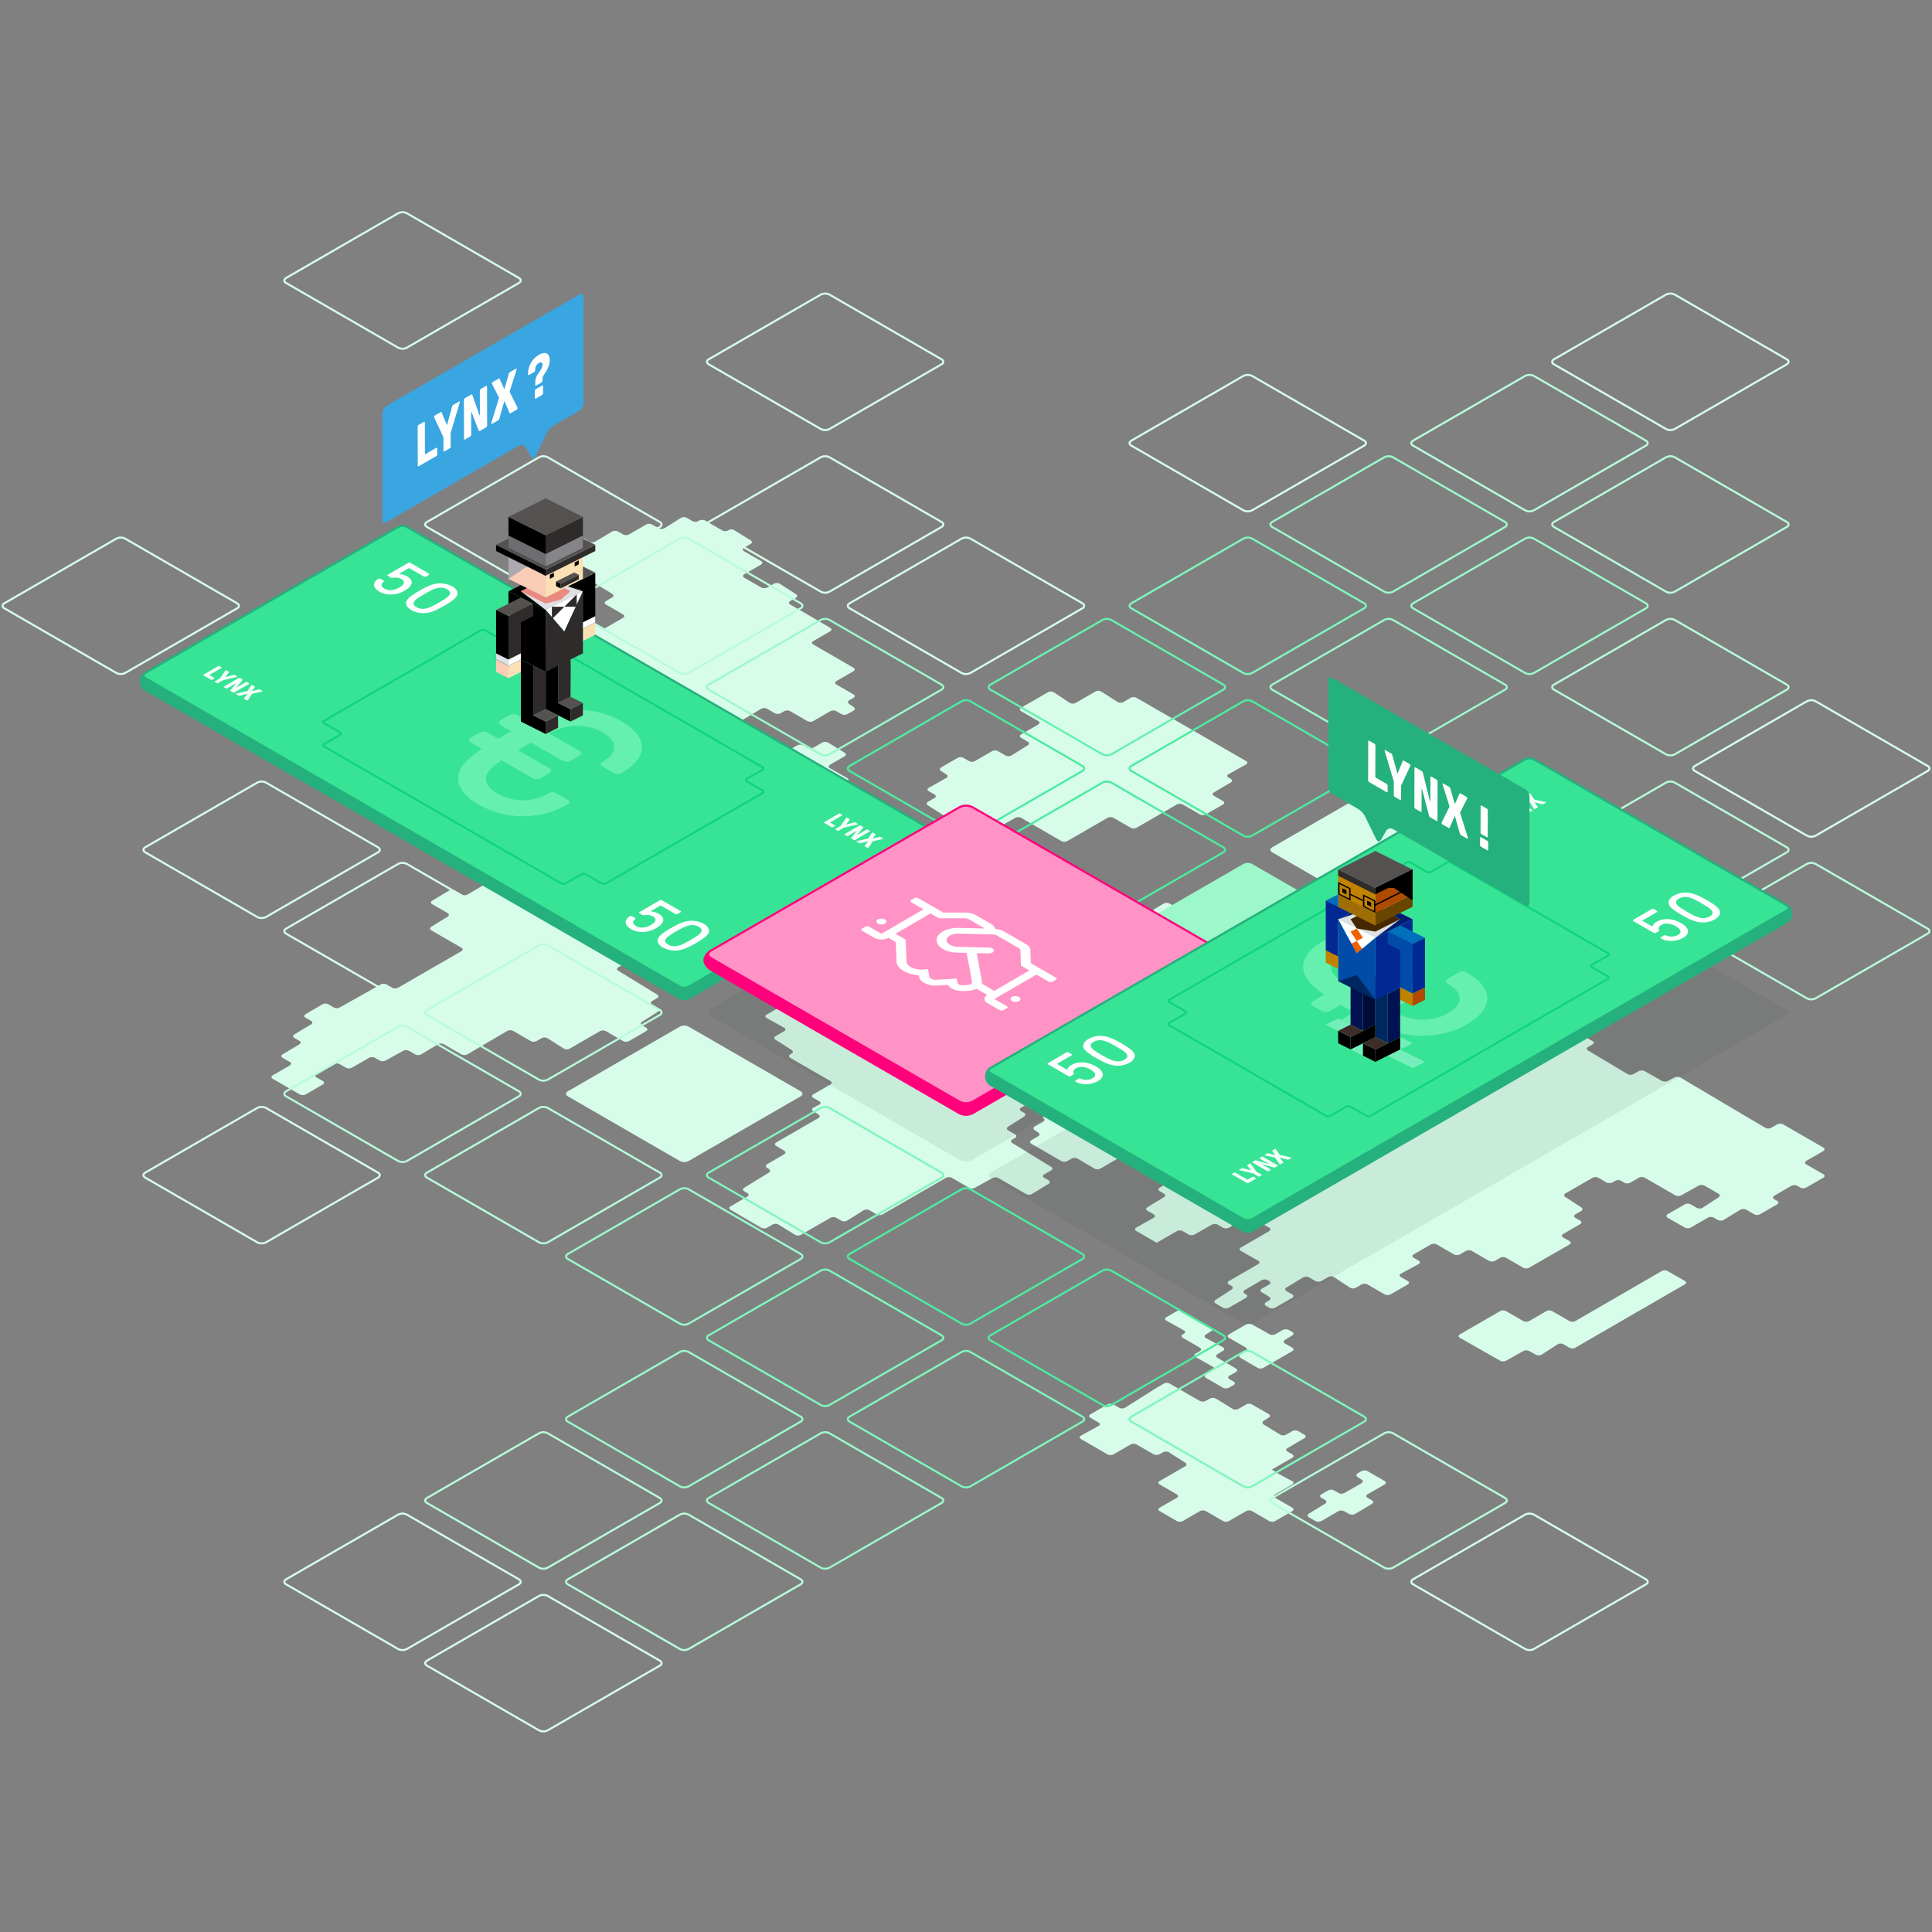 <?xml version="1.0" encoding="UTF-8"?> <svg xmlns="http://www.w3.org/2000/svg" viewBox="0 0 1920 1920"><rect x="0" y="0" width="1920" height="1920" fill="#808080" stroke="none"/><defs><style>.cls-1{fill:#d7fdea;}.cls-12,.cls-18,.cls-2,.cls-3,.cls-30,.cls-4,.cls-5,.cls-6,.cls-8{fill:none;stroke-miterlimit:10;}.cls-2{stroke:#9cf8ca;}.cls-18,.cls-2,.cls-3,.cls-30,.cls-4,.cls-5,.cls-6,.cls-8{stroke-width:2px;}.cls-3{stroke:#d7fdea;}.cls-4{stroke:#b9fbda;}.cls-5{stroke:#80f5bc;}.cls-6{stroke:#4deba1;}.cls-7{fill:#9cf8ca;}.cls-8{stroke:#66f0ae;}.cls-9{opacity:0.1;}.cls-10{fill:#3e454b;}.cls-11{fill:#24b17d;}.cls-12{stroke:#24b17d;stroke-width:2.008px;}.cls-13{fill:#37e495;}.cls-14{fill:#fff;}.cls-15{fill:#66f0ae;}.cls-16{fill:#f5fffa;}.cls-17{isolation:isolate;}.cls-18{stroke:#10d381;}.cls-19{fill:#2f2b2b;}.cls-20{fill:#555151;}.cls-21{fill:#dee0e3;}.cls-22{fill:#ea8980;}.cls-23{fill:#f9ccb7;}.cls-24{fill:#aba9af;}.cls-25{fill:#fbe0b5;}.cls-26{fill:#848489;}.cls-27{fill:#6e6e72;}.cls-28{fill:#39a6e2;}.cls-29{fill:#ff017b;}.cls-30{stroke:#ff017b;}.cls-31{fill:#ff93c6;}.cls-32{fill:#012893;}.cls-33{fill:#74efbb;}.cls-34{fill:#000b3a;}.cls-35{fill:#001251;}.cls-36{fill:#00275f;}.cls-37{fill:#001d74;}.cls-38{fill:#452700;}.cls-39{fill:#684600;}.cls-40{fill:#af4b00;}.cls-41{fill:#c18200;}.cls-42{fill:#ee6200;}.cls-43{fill:#004ca8;}.cls-44{fill:#9e6e04;}.cls-45{fill:#006fbc;}.cls-46{fill:#010000;}.cls-47{fill:#3d2c27;}</style></defs><g id="Map"><path class="cls-1" d="M962.928,852.683c1.64.918,1.661,2.456.046,3.418L945.9,866.276a6.448,6.448,0,0,1-5.894.041l-17.819-10.288c-1.627-.939-1.63-2.482-.006-3.428l16.94-9.871a6.647,6.647,0,0,1,5.934-.051Z"></path><path class="cls-1" d="M848.205,693.506c1.627-.94,1.627-2.477,0-3.417l-17.03-9.831c-1.627-.94-1.627-2.478,0-3.417l17.031-9.835c1.627-.94,1.627-2.478,0-3.417l-17.031-9.833-5.919-3.417-17.031-9.833c-1.627-.94-1.627-2.477,0-3.417l16.825-9.714c1.628-.939,1.634-2.487.013-3.439l-16.851-9.9c-1.62-.953-4.278-2.5-5.9-3.44l-17.031-9.833c-1.628-.94-1.628-2.478,0-3.417l5.632-3.252c1.628-.94,1.669-2.545.092-3.567l-15.894-10.3a6.277,6.277,0,0,0-5.856-.2l-6.895,3.827a6.716,6.716,0,0,1-5.947-.049l-16.79-9.684c-1.628-.938-1.629-2.476,0-3.415l16.791-9.695c1.628-.939,1.628-2.477,0-3.417l-17.031-9.833c-1.627-.939-1.627-2.477,0-3.417l6.586-3.8c1.628-.94,1.654-2.522.059-3.516l-16.278-10.141a6.019,6.019,0,0,0-5.8,0l-.277.173a6.3,6.3,0,0,1-5.861.1l-17.057-9.822a6.578,6.578,0,0,0-5.921,0l-.869.5a6.562,6.562,0,0,1-5.918,0l-5.584-3.224a6.259,6.259,0,0,0-5.854.107L660.39,524.893a6.254,6.254,0,0,1-5.853.107l-6.479-3.74a6.562,6.562,0,0,0-5.918,0l-17.029,9.831a6.562,6.562,0,0,1-5.918,0l-5.026-2.9a6.43,6.43,0,0,0-5.891.047L591.6,538.215a6.43,6.43,0,0,1-5.891.046l-6.264-3.617a6.646,6.646,0,0,0-5.934-.026l-17.236,9.749c-1.636.925-1.643,2.451-.015,3.391l3.786,2.187c1.627.94,1.636,2.494.02,3.453l-16.75,9.945c-1.616.959-1.606,2.513.021,3.453l7,4.044,5.918,3.416,17.031,9.833a6.567,6.567,0,0,0,5.919,0l7-4.038a6.331,6.331,0,0,1,5.87.081l16.4,10.087c1.6.985,1.579,2.559-.049,3.5l-6.272,3.62c-1.627.94-1.627,2.478,0,3.418l17.031,9.834c1.627.94,1.627,2.478,0,3.417L602.16,623.84a6.564,6.564,0,0,1-5.919,0l-6.372-3.679a6.646,6.646,0,0,0-5.934-.027L520.3,656.1c-1.636.924-1.643,2.45-.016,3.389l7.11,4.105c1.628.94,1.628,2.478,0,3.417l-39.98,23.081-5.918,3.417-17.032,9.835c-1.627.94-1.627,2.477,0,3.417L481.5,716.59c1.627.939,1.627,2.477,0,3.417l-4.61,2.661c-1.628.94-1.68,2.562-.117,3.606l15.605,10.413c1.563,1.043,1.51,2.665-.117,3.605l-27.792,16.046c-1.628.939-1.628,2.477,0,3.417l5.492,3.171c1.628.939,1.653,2.52.057,3.512l-16.3,10.13c-1.6.991-1.571,2.572.056,3.511l4.78,2.76c1.628.94,1.628,2.477,0,3.417l-5.916,3.416c-1.628.939-1.646,2.508-.041,3.485l16.5,10.048c1.605.977,1.582,2.537-.052,3.466L464.4,809.31c-1.633.929-1.631,2.446,0,3.371l17.079,9.656c1.635.925,1.658,2.476.049,3.448l-4.613,2.785a2,2,0,0,0-.078,3.655l15.326,10.168a2.022,2.022,0,0,1-.061,3.683L487.362,849c-1.6.987-1.576,2.563.051,3.5L504.2,862.2c1.628.94,1.635,2.49.016,3.444l-16.82,9.921c-1.619.954-4.269,2.514-5.89,3.466l-16.86,9.9a6.5,6.5,0,0,1-5.9.022L452,885.057a6.411,6.411,0,0,0-5.886.054l-16.614,10c-1.61.97-1.6,2.532.032,3.471l15.291,8.829c1.627.94,1.654,2.521.059,3.515l-16.277,10.14c-1.6.994-1.569,2.576.058,3.516l29.879,17.25c1.628.94,1.628,2.478,0,3.417l-17.032,9.834L435.6,958.5l-17.03,9.832-5.918,3.417-17.032,9.833a6.562,6.562,0,0,1-5.918,0l-5.5-3.177a6.665,6.665,0,0,0-5.938-.034l-40.7,22.883a6.566,6.566,0,0,1-5.918-.067l-5.329-3.158a6.385,6.385,0,0,0-5.881,0l-16.809,9.924c-1.618.956-1.611,2.506.017,3.446l5.5,3.176c1.628.94,1.639,2.5.025,3.459l-16.7,9.966c-1.614.963-1.6,2.52.025,3.46l5.021,2.9c1.627.94,1.639,2.5.025,3.461l-16.691,9.973c-1.613.964-1.6,2.522.026,3.461l7.153,4.129c1.627.94,1.629,2.48,0,3.423l-16.984,9.853c-1.625.943-1.624,2.483,0,3.423l26.855,15.505a6.562,6.562,0,0,0,5.918,0l17.031-9.834c1.627-.94,1.627-2.477,0-3.417l-6.509-3.758c-1.628-.94-1.615-2.455.028-3.368l17.418-9.677a6.714,6.714,0,0,1,5.946.049l6.067,3.5a6.568,6.568,0,0,0,5.918,0l17.031-9.832a6.562,6.562,0,0,1,5.918,0l4.572,2.64a6.741,6.741,0,0,0,5.951.058l17.489-9.648a6.738,6.738,0,0,1,5.951.058l6.018,3.474a6.435,6.435,0,0,0,5.892-.044l16.692-9.972a6.435,6.435,0,0,1,5.892-.044l17.422,10.059a6.5,6.5,0,0,0,5.906-.022l39.617-23.262a6.5,6.5,0,0,1,5.906-.022l17.419,10.057a6.564,6.564,0,0,0,5.919,0l5.019-2.9a6.192,6.192,0,0,1,5.839.13l16.039,10.237a6.19,6.19,0,0,0,5.839.13l30.193-17.432a6.564,6.564,0,0,1,5.919,0l17.031,9.833a6.568,6.568,0,0,0,5.918,0l17.031-9.834c1.628-.94,1.628-2.477,0-3.417l-4.025-2.324c-1.628-.94-1.661-2.532-.074-3.539l18.983-12.045-8.966-5.176c-1.627-.94-1.627-2.477,0-3.417l5.059-2.92c1.628-.939,1.648-2.509.044-3.49L614.4,964.73c-1.6-.98-1.584-2.551.044-3.49l4.742-2.737c1.628-.939,1.628-2.477,0-3.416l-17.032-9.834c-1.627-.939-1.643-2.5-.035-3.476l16.57-10.022c1.608-.973,1.592-2.537-.036-3.477l-16.5-9.525c-1.628-.94-1.628-2.477,0-3.417l4.576-2.642c1.628-.94,1.677-2.557.109-3.594l-15.692-10.38c-1.567-1.037-1.518-2.654.11-3.594l4.979-2.875c1.628-.939,1.628-2.477,0-3.417l-40.548-23.41a6.2,6.2,0,0,0-5.842.126l-5.322,3.388a5.926,5.926,0,0,1-5.779.024l-16.244-10.155c-1.593-1-1.565-2.58.062-3.52,0,0,8.333-4.811,7.784-4.493s-20.027-11.477-20.027-11.477c-1.607-.974-1.591-2.539.036-3.479l17.031-9.833c1.628-.939,1.628-2.477,0-3.417l-39.98-23.082c-1.627-.94-1.627-2.477,0-3.417l39.98-23.082a6.562,6.562,0,0,1,5.918,0L562.1,789.625c1.627.94,1.584,2.4-.1,3.239l-5.643,2.826c-1.68.842-1.739,2.325-.13,3.3l27.628,16.683a6.824,6.824,0,0,0,5.963.2l6.341-3.263a7.005,7.005,0,0,1,6,.145l17.034,9.835c1.627.94,1.627,2.477,0,3.417L613,829.579c-1.627.939-1.644,2.5-.036,3.478l6.263,3.793a6.353,6.353,0,0,0,5.875.05L654.4,819.838a6.532,6.532,0,0,1,5.911-.011l4.782,2.762a6.488,6.488,0,0,0,5.9-.027l16.583-9.78a6.409,6.409,0,0,1,5.887,0l17.062,10.055a6.412,6.412,0,0,0,5.887,0l17.059-10.055a6.562,6.562,0,0,1,5.918-.054l17,9.612a6.789,6.789,0,0,0,5.961.022l6.6-3.668a6.883,6.883,0,0,1,5.978-.006l17.47,9.656a6.73,6.73,0,0,0,5.949-.055l3.953-2.282a6.562,6.562,0,0,1,5.918,0l6.533,3.771a6.331,6.331,0,0,0,5.87-.081l4.676-2.875a2,2,0,0,0,.049-3.655l-5.651-3.685c-1.574-1.026-1.53-2.635.1-3.575l28.407-16.4c1.627-.94,1.627-2.477,0-3.417l-17.032-9.834c-1.627-.94-1.627-2.478,0-3.417l10.754-6.209c1.627-.94,1.624-2.471-.008-3.4l-17.141-9.79c-1.632-.932-1.636-2.463-.008-3.4l14.643-8.454c1.627-.94,1.648-2.513.046-3.5l-16.429-10.075a6.344,6.344,0,0,0-5.872-.078l-8.935,5.159a6.568,6.568,0,0,1-5.918,0l-4.055-2.341a6.631,6.631,0,0,0-5.931-.023l-17.21,9.761c-1.634.927-1.64,2.454-.013,3.394l4.26,2.459c1.627.939,1.627,2.477,0,3.417l-17.031,9.832a6.564,6.564,0,0,1-5.919,0l-17.031-9.834c-1.627-.94-1.627-2.477,0-3.417l17.03-9.832c1.627-.94,1.627-2.477,0-3.417l-16.793-9.7c-1.627-.94-1.641-2.5-.031-3.47l6.395-3.848c1.61-.969,1.632-2.59.049-3.6l-6.731-4.3c-1.583-1.013-1.557-2.628.058-3.59l17.078-10.171a6.443,6.443,0,0,1,5.893-.037l7.614,4.406a6.554,6.554,0,0,0,5.917,0l3.5-2.023a6.565,6.565,0,0,1,5.918,0l17.031,9.833a6.562,6.562,0,0,0,5.918,0l17.03-9.832a6.568,6.568,0,0,1,5.918,0l4.978,2.874a6.668,6.668,0,0,0,5.938.035l6.1-3.425c1.638-.921,1.712-2.546.165-3.612l-4.458-3.07a1.993,1.993,0,0,1,.145-3.646Z"></path><path class="cls-1" d="M1021.384,737.076c1.628.94,1.656,2.525.064,3.522l-16.224,10.161a6.264,6.264,0,0,1-5.854.105l-7.551-4.36a6.564,6.564,0,0,0-5.919,0l-17.031,9.833a6.565,6.565,0,0,1-5.918,0l-5.423-3.13a6.56,6.56,0,0,0-5.917,0l-16.318,9.441c-1.626.941-1.668,2.549-.092,3.573l5.3,3.443c1.575,1.024,1.521,2.611-.12,3.526L923,782.882c-1.641.915-1.653,2.432-.025,3.372l5.789,3.342c1.628.94,1.63,2.482.006,3.426l-6.587,3.831c-1.625.945-1.656,2.543-.07,3.551l26.731,17a6.392,6.392,0,0,0,5.881.193l8.573-4.692a6.765,6.765,0,0,1,5.956.068l16.651,9.613a6.562,6.562,0,0,0,5.918,0l17.032-9.831a6.568,6.568,0,0,1,5.918,0l17.027,9.831,5.919,3.417,17.034,9.835a6.564,6.564,0,0,0,5.919,0l17.031-9.833,5.918-3.417,17.031-9.833a6.568,6.568,0,0,1,5.918,0l17.031,9.831a6.564,6.564,0,0,0,5.919,0l17.029-9.832,5.918-3.417,17.032-9.833a6.568,6.568,0,0,1,5.918,0l17.033,9.834a6.562,6.562,0,0,0,5.918,0L1215.4,799.5c1.627-.939,1.627-2.477,0-3.417l-8.963-5.174c-1.627-.94-1.635-2.49-.016-3.446l16.806-9.921c1.619-.955,1.611-2.506-.016-3.445l-2.329-1.345c-1.627-.939-1.615-2.455.027-3.369l17.41-9.68c1.643-.914,1.655-2.43.027-3.369l-108.827-62.832a6.568,6.568,0,0,0-5.918,0l-7.251,4.186a6.173,6.173,0,0,1-5.835-.136L1094.522,687.3a6.173,6.173,0,0,0-5.835-.137l-19.843,11.456a6.068,6.068,0,0,1-5.81-.175l-15.7-10.374a6.07,6.07,0,0,0-5.81-.176l-26.758,15.449c-1.627.94-1.627,2.477,0,3.417l17.03,9.831c1.628.939,1.628,2.477,0,3.416l-17.031,9.835c-1.628.94-1.627,2.478,0,3.417Z"></path><path class="cls-1" d="M1031.023,875.494c1.6.989,1.587,2.587-.025,3.553l-16.26,9.742a6.425,6.425,0,0,1-5.89.047l-6.4-3.7c-1.628-.94-1.631-2.483-.007-3.429l16.94-9.87a6.28,6.28,0,0,1,5.859.076Z"></path><path class="cls-1" d="M1060.667,892.253a6.568,6.568,0,0,0-5.918,0l-16.628,9.6c-1.627.939-1.662,2.533-.076,3.542l2.2,1.4a2.109,2.109,0,0,1,.075,3.781l-2.751,1.907a5.792,5.792,0,0,1-5.743.2l-17.078-10.171a6.486,6.486,0,0,0-5.9-.051l-8.234,4.711c-1.631.934-1.634,2.466-.007,3.406l31.2,18.013a6.562,6.562,0,0,0,5.918,0l17.031-9.833,5.919-3.417L1077.7,905.5c1.628-.94,1.628-2.477,0-3.417Z"></path><path class="cls-1" d="M1106.539,915.753c-1.613.964-4.276,2.5-5.917,3.416l-16.98,9.463c-1.642.915-1.653,2.433-.026,3.372l5.557,3.208c1.627.94,1.674,2.553.1,3.586l-5.765,3.79c-1.57,1.032-1.518,2.636.117,3.564l17.006,9.657a6.6,6.6,0,0,0,5.925-.03L1158,925.87a6.835,6.835,0,0,1,5.968-.108l5.471,2.922c1.658.885,1.683,2.378.055,3.318l-17.031,9.835c-1.628.94-1.63,2.482-.006,3.428l16.942,9.867c1.624.946,1.622,2.488-.006,3.428l-16.93,9.776a6.562,6.562,0,0,1-5.918,0l-16.933-9.776a6.6,6.6,0,0,0-5.925-.011l-17.116,9.8a6.6,6.6,0,0,1-5.925-.011l-39.579-22.853a6.815,6.815,0,0,0-5.965-.085l-6.486,3.5a6.524,6.524,0,0,1-5.907-.181l-5.05-3.142a6.041,6.041,0,0,0-5.806,0l-5.065,3.14a6.3,6.3,0,0,1-5.864.093L991.818,932a6.564,6.564,0,0,0-5.919,0l-7.575,4.374c-1.628.939-1.67,2.545-.094,3.569l7.764,5.041a2,2,0,0,1-.041,3.656l-10.78,6.66a6.417,6.417,0,0,1-5.887.123l-32.437-18.212a6.65,6.65,0,0,0-5.934.042l-30.8,17.879c-1.625.944-1.623,2.484,0,3.424L940,981.586a6.562,6.562,0,0,0,5.918,0L973.445,965.7a6.361,6.361,0,0,1,5.876.07l16.486,10.053c1.605.978,1.586,2.548-.041,3.488l-3.945,2.279c-1.627.941-1.627,2.479,0,3.418l9.423,5.441c1.628.939,1.625,2.472-.006,3.406l-2.169,1.243c-1.631.934-1.618,2.439.029,3.345l1.835,1.009c1.647.906,1.662,2.416.035,3.356l-9.151,5.283c-1.627.939-1.627,2.477,0,3.417l4.71,2.719a6.505,6.505,0,0,0,5.907-.02l16.876-9.9c1.621-.951,1.616-2.5-.011-3.437l-4.532-2.616c-1.627-.939-1.627-2.477,0-3.416L1031.8,985a6.564,6.564,0,0,1,5.919,0l7.167,4.138c1.627.94,1.635,2.491.017,3.446l-6.8,4.016c-1.618.956-1.65,2.571-.071,3.59l2.759,1.779a1.992,1.992,0,0,1-.035,3.648l-14.534,8.984c-1.6.988-1.583,2.579.035,3.535l16.8,9.927a6.478,6.478,0,0,0,5.9.03l5.348-3.087a6.938,6.938,0,0,1,5.987-.125l3.435,1.8c1.665.87,1.749,2.436.185,3.479l-15.612,10.413c-1.564,1.043-1.511,2.665.116,3.605l29.285,16.907c1.628.94,1.628,2.477,0,3.417l-17.031,9.83a6.552,6.552,0,0,1-5.916-.006l-16.988-9.847c-1.626-.943-1.624-2.483,0-3.422l2.969-1.714c1.628-.94,1.627-2.476,0-3.414l-71.862-41.382c-1.628-.938-1.679-2.555-.112-3.593l7.448-4.933c1.566-1.038,1.517-2.656-.111-3.6l-15.7-9.061a6.41,6.41,0,0,0-5.887.053l-8.625,5.188a6.323,6.323,0,0,1-5.869.022l-31.393-18.572a6.472,6.472,0,0,0-5.9-.031l-2.706,1.561a6.467,6.467,0,0,1-5.9-.032l-17.069-10.107a6.606,6.606,0,0,0-5.925-.078l-16.979,9.457a6.942,6.942,0,0,1-5.989.034l-16.941-9.186a6.8,6.8,0,0,0-5.963.08l-17.032,9.833a6.564,6.564,0,0,1-5.919,0l-6.1-3.521a6.421,6.421,0,0,0-5.888.05l-16.64,9.99c-1.611.967-1.6,2.527.029,3.467l5.652,3.263c1.627.939,1.627,2.477,0,3.416l-17.476,10.09c-1.628.94-1.615,2.455.028,3.368l17.416,9.674c1.643.913,1.656,2.428.028,3.368l-8.608,4.97c-1.627.939-1.661,2.532-.074,3.538l16.1,10.214c1.587,1.006,1.554,2.6-.073,3.538l-1.426.824c-1.628.939-1.628,2.477,0,3.417l39.982,23.08c1.628.939,1.628,2.477,0,3.416l-17.037,9.837c-1.628.94-1.627,2.477,0,3.416l6.075,3.5c1.628.94,1.594,2.415-.075,3.278l-5.92,3.064c-1.669.864-1.736,2.393-.148,3.4l5.277,3.339c1.589,1,1.556,2.6-.071,3.536l-5.134,2.964-5.918,3.416-30.917,17.851c-1.628.939-1.638,2.493-.022,3.453l8.011,4.758c1.616.96,1.612,2.524-.009,3.475l-17.056,10.01c-1.621.951-1.642,2.543-.047,3.537l1.847,1.152c1.595.995,1.589,2.613-.012,3.6l-24.535,15.059c-1.6.983-1.58,2.557.047,3.5l3.154,1.821c1.628.94,1.628,2.478,0,3.419l-16.773,9.7c-1.627.94-1.631,2.486-.009,3.435l30.43,17.8a6.516,6.516,0,0,0,5.909.017l5.5-3.174a6.328,6.328,0,0,1,5.87.082l16.4,10.088a6.328,6.328,0,0,0,5.87.082l6.343-3.662,5.918-3.417,17.031-9.833a6.564,6.564,0,0,1,5.919,0l4.925,2.844a6.263,6.263,0,0,0,5.855-.106l16.225-10.162a6.264,6.264,0,0,1,5.855-.106l7.123,4.113a6.562,6.562,0,0,0,5.918,0L894.1,1197l5.918-3.417,17.032-9.833,5.919-3.417L940,1170.5a6.562,6.562,0,0,1,5.918,0l17.033,9.834a6.708,6.708,0,0,0,5.946.049l17.414-9.676a6.714,6.714,0,0,1,5.946.049l16.588,9.578,5.919,3.416,4.915,2.838a6.373,6.373,0,0,0,5.879-.066l16.52-10.041c1.606-.977,1.589-2.544-.039-3.484l-4.324-2.5c-1.627-.94-1.627-2.478,0-3.418l6.887-3.976c1.628-.939,1.648-2.511.045-3.493l-38.712-23.713c-1.6-.982-1.582-2.554.046-3.493l2.867-1.656c1.627-.939,1.627-2.477,0-3.417l-6.989-4.036c-1.628-.939-1.662-2.534-.077-3.544l16.054-10.228c1.585-1.01,1.55-2.606-.077-3.546l-2.993-1.729c-1.628-.94-1.627-2.478,0-3.418l8.573-4.95c1.628-.939,1.627-2.475,0-3.413l-8.569-4.934c-1.629-.937-1.633-2.48-.011-3.428l7.36-4.3a6.447,6.447,0,0,1,5.895.008l26.748,15.726c1.62.953,1.608,2.491-.026,3.419l-16.806,9.543c-1.635.928-1.941,2.327-.681,3.108s.959,2.189-.668,3.129l-8.255,4.766c-1.628.94-1.677,2.557-.11,3.594l3.693,2.444c1.567,1.037,1.521,2.66-.1,3.608l-6.9,4.026c-1.623.947-1.62,2.491.008,3.43l29.831,17.224a6.571,6.571,0,0,0,5.919,0l4.268-2.465a6.491,6.491,0,0,1,5.9.026l16.834,9.914a6.49,6.49,0,0,0,5.9.026l7.07-4.082,5.918-3.417,11.386-6.573c1.627-.94,1.616-2.458-.025-3.375l-11.335-6.328c-1.641-.916-1.622-2.381.041-3.255l.163-.085c1.664-.874,1.694-2.358.066-3.3l-23.243-13.42c-1.627-.939-1.627-2.477,0-3.417l17.03-9.835a6.565,6.565,0,0,1,5.918,0l17.031,9.833c1.628.94,1.628,2.477,0,3.417l-2.492,1.439c-1.627.94-1.638,2.5-.024,3.459l16.707,9.966c1.614.962,1.6,2.519-.024,3.458l-8.248,4.762c-1.628.94-1.628,2.478,0,3.417l16.721,9.654c1.627.94,1.642,2.5.033,3.473l-8.112,4.892c-1.609.97-1.608,2.556,0,3.524l16.638,9.99c1.611.968,1.6,2.528-.03,3.468l-2.307,1.332c-1.628.94-1.628,2.477,0,3.417l4.3,2.482c1.628.939,1.645,2.507.039,3.483l-16.517,10.039c-1.606.976-1.589,2.543.039,3.483l6.225,3.594c1.627.939,1.619,2.463-.018,3.385l-17.282,9.733c-1.637.922-1.645,2.445-.018,3.385l20.278,11.707,19.989-11.541a6.567,6.567,0,0,1,5.919,0l5.777,3.334a6.634,6.634,0,0,0,5.931.022l17.2-9.76a6.627,6.627,0,0,1,5.931.022l5.135,2.964a6.562,6.562,0,0,0,5.918,0l17.033-9.833a6.562,6.562,0,0,1,5.918,0l17.031,9.833c1.628.94,1.628,2.477,0,3.417l-28.151,16.255c-1.628.939-1.621,2.466.014,3.392l17.228,9.753c1.635.926,1.642,2.452.014,3.392l-29.085,16.792c-1.628.94-1.627,2.477,0,3.416l2.532,1.462c1.627.939,1.668,2.543.091,3.565l-15.9,10.294c-1.578,1.022-1.537,2.626.091,3.566l7.268,4.2a6.562,6.562,0,0,0,5.918,0l17.031-9.834c1.627-.94,1.627-2.477,0-3.417l-1.393-.8c-1.628-.94-1.632-2.485-.01-3.434l16.9-9.888a6.519,6.519,0,0,1,5.909-.017l1.543.892c1.628.939,1.628,2.477,0,3.417l-7.393,4.269c-1.628.94-1.64,2.5-.028,3.465l7.449,4.461c1.612.965,1.62,2.559.018,3.541l-3.282,2.012c-1.6.982-1.582,2.554.045,3.494l3.193,1.843a6.564,6.564,0,0,0,5.919,0l17.031-9.834c1.628-.94,1.628-2.477,0-3.417l-5.741-3.315c-1.628-.94-1.645-2.506-.038-3.481L1295,1269.5a6.384,6.384,0,0,1,5.88-.064l6.309,3.643a6.568,6.568,0,0,0,5.918,0l6.9-3.981a6.1,6.1,0,0,1,5.816.164l15.778,10.342a6.1,6.1,0,0,0,5.816.164l5.673-3.275a6.562,6.562,0,0,1,5.918,0l17.033,9.834a6.562,6.562,0,0,0,5.918,0l17.031-9.835c1.628-.939,1.628-2.477,0-3.417l-6.893-3.98c-1.628-.939-1.607-2.44.046-3.335l17.674-9.569c1.653-.894,1.673-2.395.046-3.335L1404.9,1250c-1.628-.939-1.628-2.477,0-3.417l17.032-9.834a6.571,6.571,0,0,1,5.919,0l17.032,9.834a6.564,6.564,0,0,0,5.919,0l5.94-3.43a6.562,6.562,0,0,1,5.918,0l17.02,9.839a6.562,6.562,0,0,0,5.918,0l5.183-2.993a6.571,6.571,0,0,1,5.919,0l17.028,9.832a6.568,6.568,0,0,0,5.918,0l17.034-9.833c1.628-.939,4.294-2.472,5.925-3.406l17.119-9.8c1.631-.934,1.633-2.466.006-3.406l-6.257-3.612c-1.627-.94-1.63-2.483-.007-3.429l16.935-9.87c1.623-.947,1.62-2.49-.007-3.43l-4.846-2.8c-1.628-.94-1.628-2.478,0-3.417l5.8-3.351c1.628-.94,1.673-2.551.1-3.58l-15.793-10.339c-1.572-1.029-1.527-2.64.1-3.58l26.82-15.485a6.568,6.568,0,0,1,5.918,0l7.777,4.49a6.9,6.9,0,0,0,5.981.113l3.21-1.7a6.591,6.591,0,0,1,5.919.215l2.717,1.7a6.276,6.276,0,0,0,5.857.1l8.609-4.971a6.613,6.613,0,0,1,5.927-.015l17.019,9.706c1.632.931,4.293,2.473,5.913,3.426l7.342,4.323a6.631,6.631,0,0,0,5.931.072l17.395-9.676a6.705,6.705,0,0,1,5.945.048l13.8,7.966c1.627.94,1.672,2.55.1,3.578l-15.807,10.333a6.107,6.107,0,0,1-5.819.161l-6.061-3.5a6.565,6.565,0,0,0-5.918,0l-17.121,9.883c-1.628.94-1.625,2.473.006,3.407l17.11,9.8a6.594,6.594,0,0,0,5.924-.01l17.03-9.832a6.562,6.562,0,0,1,5.918,0l3.923,2.265a6.364,6.364,0,0,0,5.876-.07l16.494-10.052a6.363,6.363,0,0,1,5.877-.07l7.81,4.507a6.567,6.567,0,0,0,5.919,0l17.03-9.832c1.628-.94,1.628-2.478,0-3.417l-2.923-1.688c-1.628-.94-1.629-2.48,0-3.423l16.987-9.849a6.55,6.55,0,0,1,5.915,0l2.972,1.716a6.564,6.564,0,0,0,5.919,0l17.031-9.833c1.628-.94,1.628-2.478,0-3.417L1795,1157.12c-1.627-.939-1.627-2.477,0-3.416l17.028-9.832c1.628-.939,1.628-2.477,0-3.417l-39.976-23.084a6.567,6.567,0,0,0-5.919,0l-5.972,3.449a6.47,6.47,0,0,1-5.9-.034l-84.235-49.9a6.781,6.781,0,0,0-5.958-.14l-6.541,3.471a6.974,6.974,0,0,1-5.994-.078l-17.121-9.665a6.652,6.652,0,0,0-5.935.028l-5.112,2.952a6.445,6.445,0,0,1-5.894-.041l-39.291-23.425c-1.614-.963-1.6-2.519.024-3.458l4.376-2.527c1.627-.939,1.627-2.477,0-3.417l-17.357-10.021a6.319,6.319,0,0,0-5.867.087l-3.5,2.161a6.152,6.152,0,0,1-5.832.029l-16.582-10.014c-1.608-.972-1.593-2.536.035-3.475l25.825-14.911c1.628-.939,1.637-2.493.022-3.453l-16.749-9.95a6.457,6.457,0,0,0-5.9-.037l-4.823,2.786a6.316,6.316,0,0,1-5.867-.085l-16.369-10.1a6.316,6.316,0,0,0-5.867-.086l-7.054,4.073a6.46,6.46,0,0,1-5.9-.037L1473.733,971.4a6.352,6.352,0,0,0-5.875,0l-17.075,10.148a6.458,6.458,0,0,1-5.9.038l-17.032-9.834a6.568,6.568,0,0,0-5.918,0l-39.98,23.083a6.568,6.568,0,0,1-5.918,0l-17.309-9.993-5.918-3.417-16.753-9.673a6.567,6.567,0,0,0-5.919,0l-7.231,4.176a6.391,6.391,0,0,1-5.882-.062l-16.553-10.029a6.385,6.385,0,0,0-5.882-.062l-4.433,2.56a6.583,6.583,0,0,1-5.922,0l-17.023-9.786a6.6,6.6,0,0,0-5.925,0l-17.024,9.786a6.583,6.583,0,0,1-5.922-.006L1209.187,951.5c-1.628-.94-1.632-2.484-.008-3.431l6.223-3.631a6.542,6.542,0,0,1,5.913-.02l17.025,9.786a6.6,6.6,0,0,0,5.925,0l17.024-9.786c1.629-.936,1.63-2.47,0-3.409l-27.817-16.031c-1.628-.938-1.629-2.475,0-3.415l4.869-2.811c1.628-.94,1.628-2.477,0-3.417l-39.979-23.082a6.562,6.562,0,0,0-5.918,0l-17.032,9.833a6.562,6.562,0,0,1-5.918,0l-7.207-4.161a6.4,6.4,0,0,0-5.883.06l-16.567,10.02a6.393,6.393,0,0,1-5.883.06l-4.44-2.564a6.44,6.44,0,0,0-5.893.044Z"></path><path class="cls-1" d="M1175.413,1303a6.568,6.568,0,0,0-5.918,0l-10.445,6.031c-1.627.939-1.615,2.456.027,3.369l17.406,9.679c1.642.913,1.655,2.429.027,3.369l-1.1.633c-1.627.94-1.627,2.477,0,3.417l17.031,9.834c1.628.939,1.628,2.477,0,3.417l-4.3,2.481c-1.627.94-1.619,2.463.019,3.384l17.286,9.726c1.638.922,1.647,2.445.019,3.385l-7.109,4.107c-1.627.94-1.627,2.478,0,3.417l17.029,9.832a6.564,6.564,0,0,0,5.919,0l4.671-2.7c1.628-.94,1.623-2.469-.01-3.4l-4.243-2.416c-1.633-.93-1.633-2.451,0-3.381l6.58-3.745c1.634-.93,1.638-2.459.011-3.4l-18.487-10.673c-1.628-.94-1.65-2.515-.05-3.5l5.661-3.488c1.6-.986,1.558-2.527-.093-3.424l-16.945-9.212c-1.652-.9-1.7-2.455-.116-3.46l5.441-3.445c1.588-1,1.556-2.6-.072-3.536Z"></path><path class="cls-1" d="M1244.28,1316.216a6.659,6.659,0,0,0-5.937.032l-17.031,9.833c-1.628.939-1.627,2.477,0,3.416l16.661,9.617c1.627.94,1.65,2.515.049,3.5l-5.285,3.255c-1.6.985-1.583,2.569.039,3.519l16.886,9.893a6.511,6.511,0,0,0,5.907.019l5.723-3.305,5.919-3.417,17.028-9.831c1.628-.939,1.628-2.477,0-3.417l-7.292-4.21c-1.628-.94-1.647-2.511-.044-3.492l7.38-4.514c1.6-.981,1.57-2.53-.072-3.443l-3.553-1.974a6.708,6.708,0,0,0-5.946.049l-7.219,4.168a6.657,6.657,0,0,1-5.936.031Z"></path><path class="cls-1" d="M1244.261,1395.747a6.562,6.562,0,0,0-5.918,0l-7.594,4.385a6.346,6.346,0,0,1-5.873-.078l-16.436-10.076a6.563,6.563,0,0,0-5.916-.155l-4.426,2.4a6.8,6.8,0,0,1-5.961-.077l-29.668-17.129a6.536,6.536,0,0,0-5.913.009l-4.1,2.38c-1.625.945-4.254,2.538-5.843,3.542l-28.474,17.986a6.23,6.23,0,0,1-5.848.116l-5.729-3.307a6.562,6.562,0,0,0-5.918,0l-17.031,9.833c-1.627.939-1.627,2.477,0,3.416l8.21,4.739c1.627.939,1.61,2.446-.038,3.349l-17.564,9.618c-1.649.9-1.666,2.41-.038,3.349l26.461,15.277a6.565,6.565,0,0,0,5.918,0l17.032-9.833a6.568,6.568,0,0,1,5.918,0l16.735,9.662a6.778,6.778,0,0,0,5.959.072l3.774-2.06a6.391,6.391,0,0,1,5.879.2l16.064,10.254c1.584,1.011,1.548,2.607-.079,3.547l-25.385,14.656c-1.628.94-1.628,2.477,0,3.417l17.032,9.834c1.628.939,1.628,2.477,0,3.417l-17.028,9.831c-1.627.939-1.627,2.477,0,3.417l17.033,9.833a6.562,6.562,0,0,0,5.918,0l17.027-9.83a6.564,6.564,0,0,1,5.919,0l17.031,9.832a6.568,6.568,0,0,0,5.918,0l17.031-9.835a6.565,6.565,0,0,1,5.918,0l17.031,9.834a6.571,6.571,0,0,0,5.919,0l17.031-9.832c1.627-.939,1.627-2.477,0-3.417l-17.031-9.834c-1.628-.94-1.628-2.477,0-3.417l17.031-9.831c1.627-.94,1.6-2.422-.068-3.294,0,0-21.041-11.018-19.923-11.663l19.991-11.542c1.627-.939,1.627-2.477,0-3.417l-4.79-2.767c-1.627-.94-1.631-2.485-.009-3.433l16.907-9.881c1.622-.949,1.618-2.493-.009-3.433l-6.182-3.569a6.562,6.562,0,0,0-5.918,0l-6.138,3.543a6.341,6.341,0,0,1-5.872-.077l-16.436-10.077c-1.6-.982-1.614-2.607-.026-3.612l5.075-3.208c1.589-1.005,1.557-2.6-.071-3.535Z"></path><path class="cls-1" d="M1307.19,1511.578a6.568,6.568,0,0,0,5.918,0l16.8-9.7a6.733,6.733,0,0,1,5.95-.055l4.979,2.751a6.611,6.611,0,0,0,5.926-.1l16.722-9.961c1.614-.961,1.6-2.517-.024-3.457l-4.449-2.569c-1.628-.939-1.628-2.477,0-3.417l17.028-9.831c1.627-.94,1.627-2.478,0-3.417L1359.008,1462a6.564,6.564,0,0,0-5.919,0l-3.9,2.253c-1.628.94-1.665,2.538-.083,3.553l4.07,2.611c1.582,1.015,1.542,2.61-.088,3.545l-17.022,9.769a6.5,6.5,0,0,1-5.905-.039l-4.292-2.538a6.478,6.478,0,0,0-5.9-.031l-6.857,3.959c-1.628.94-1.628,2.477,0,3.417l3.8,2.191c1.627.94,1.652,2.519.055,3.51l-16.317,10.124c-1.6.991-1.572,2.57.055,3.51Z"></path><path class="cls-1" d="M1450.815,1329.479c-1.632-.93-1.637-2.46-.009-3.4L1490.784,1303a6.562,6.562,0,0,1,5.918,0l17.032,9.832a6.562,6.562,0,0,0,5.918,0l17.032-9.831a6.562,6.562,0,0,1,5.918,0l17.029,9.831a6.562,6.562,0,0,0,5.918,0l39.982-23.083c1.627-.94,4.288-2.481,5.914-3.425l39.853-23.145a6.579,6.579,0,0,1,5.92-.018l17.114,9.8c1.631.934,1.634,2.468.008,3.409l-108.81,62.947a6.557,6.557,0,0,1-5.917,0l-5.971-3.447a6.132,6.132,0,0,0-5.825.152l-15.528,10.082a6.332,6.332,0,0,1-5.867.227l-6.726-3.662a6.894,6.894,0,0,0-5.98.04l-16.993,9.553a6.716,6.716,0,0,1-5.947-.017Z"></path></g><g id="_S_Tile_Grid_copy_2" data-name="[S] Tile Grid copy 2"><path class="cls-2" d="M564.33,766.2c-2.381-1.375-2.381-3.625,0-5L675.67,696.92a9.606,9.606,0,0,1,8.66,0L795.67,761.2c2.381,1.375,2.381,3.625,0,5L684.33,830.484a9.606,9.606,0,0,1-8.66,0Z"></path><path class="cls-3" d="M424.33,685.372c-2.381-1.375-2.381-3.625,0-5L535.67,616.09a9.606,9.606,0,0,1,8.66,0l111.34,64.282c2.381,1.375,2.381,3.625,0,5L544.33,749.655a9.606,9.606,0,0,1-8.66,0Z"></path><path class="cls-4" d="M844.33,927.86c-2.381-1.375-2.381-3.625,0-5l111.34-64.282a9.606,9.606,0,0,1,8.66,0l111.34,64.282c2.381,1.375,2.381,3.625,0,5L964.33,992.142a9.606,9.606,0,0,1-8.66,0Z"></path><path class="cls-4" d="M984.33,1008.689c-2.381-1.375-2.381-3.625,0-5l111.34-64.282a9.606,9.606,0,0,1,8.66,0l111.34,64.282c2.381,1.375,2.381,3.625,0,5l-111.34,64.282a9.606,9.606,0,0,1-8.66,0Z"></path><path class="cls-3" d="M1124.33,1089.518c-2.381-1.375-2.381-3.625,0-5l111.34-64.282a9.606,9.606,0,0,1,8.66,0l111.34,64.282c2.381,1.375,2.381,3.625,0,5L1244.33,1153.8a9.606,9.606,0,0,1-8.66,0Z"></path><path class="cls-3" d="M4.33,604.543c-2.381-1.375-2.381-3.625,0-5l111.34-64.282a9.606,9.606,0,0,1,8.66,0l111.34,64.282c2.381,1.375,2.381,3.625,0,5L124.33,668.825a9.606,9.606,0,0,1-8.66,0Z"></path><path class="cls-3" d="M284.33,927.86c-2.381-1.375-2.381-3.625,0-5l111.34-64.282a9.606,9.606,0,0,1,8.66,0L515.67,922.86c2.381,1.375,2.381,3.625,0,5L404.33,992.142a9.606,9.606,0,0,1-8.66,0Z"></path><path class="cls-3" d="M144.33,847.031c-2.381-1.375-2.381-3.625,0-5l111.34-64.282a9.606,9.606,0,0,1,8.66,0l111.34,64.282c2.381,1.375,2.381,3.625,0,5L264.33,911.313a9.606,9.606,0,0,1-8.66,0Z"></path><path class="cls-4" d="M424.33,1008.689c-2.381-1.375-2.381-3.625,0-5l111.34-64.282a9.606,9.606,0,0,1,8.66,0l111.34,64.282c2.381,1.375,2.381,3.625,0,5l-111.34,64.282a9.606,9.606,0,0,1-8.66,0Z"></path><path class="cls-1" d="M564.33,1089.518c-2.381-1.375-2.381-3.625,0-5l111.34-64.282a9.606,9.606,0,0,1,8.66,0l111.34,64.282c2.381,1.375,2.381,3.625,0,5L684.33,1153.8a9.606,9.606,0,0,1-8.66,0Z"></path><path class="cls-5" d="M704.33,1170.347c-2.381-1.375-2.381-3.625,0-5l111.34-64.282a9.606,9.606,0,0,1,8.66,0l111.34,64.282c2.381,1.375,2.381,3.625,0,5l-111.34,64.282a9.606,9.606,0,0,1-8.66,0Z"></path><path class="cls-6" d="M844.33,1251.176c-2.381-1.375-2.381-3.625,0-5l111.34-64.282a9.606,9.606,0,0,1,8.66,0l111.34,64.282c2.381,1.375,2.381,3.625,0,5l-111.34,64.282a9.606,9.606,0,0,1-8.66,0Z"></path><path class="cls-6" d="M984.33,1332.005c-2.381-1.375-2.381-3.625,0-5l111.34-64.282a9.606,9.606,0,0,1,8.66,0l111.34,64.282c2.381,1.375,2.381,3.625,0,5l-111.34,64.282a9.606,9.606,0,0,1-8.66,0Z"></path><path class="cls-5" d="M1124.33,1412.834c-2.381-1.375-2.381-3.625,0-5l111.34-64.282a9.606,9.606,0,0,1,8.66,0l111.34,64.282c2.381,1.375,2.381,3.625,0,5l-111.34,64.282a9.606,9.606,0,0,1-8.66,0Z"></path><path class="cls-4" d="M1264.33,1493.663c-2.381-1.375-2.381-3.625,0-5l111.34-64.282a9.606,9.606,0,0,1,8.66,0l111.34,64.282c2.381,1.375,2.381,3.625,0,5l-111.34,64.282a9.606,9.606,0,0,1-8.66,0Z"></path><path class="cls-3" d="M1404.33,1574.491c-2.381-1.375-2.381-3.625,0-5l111.34-64.281a9.606,9.606,0,0,1,8.66,0l111.34,64.281c2.381,1.375,2.381,3.625,0,5l-111.34,64.283a9.606,9.606,0,0,1-8.66,0Z"></path><path class="cls-4" d="M284.33,1089.518c-2.381-1.375-2.381-3.625,0-5l111.34-64.282a9.606,9.606,0,0,1,8.66,0l111.34,64.282c2.381,1.375,2.381,3.625,0,5L404.33,1153.8a9.606,9.606,0,0,1-8.66,0Z"></path><path class="cls-4" d="M424.33,1170.347c-2.381-1.375-2.381-3.625,0-5l111.34-64.282a9.606,9.606,0,0,1,8.66,0l111.34,64.282c2.381,1.375,2.381,3.625,0,5l-111.34,64.282a9.606,9.606,0,0,1-8.66,0Z"></path><path class="cls-2" d="M564.33,1251.176c-2.381-1.375-2.381-3.625,0-5l111.34-64.282a9.606,9.606,0,0,1,8.66,0l111.34,64.282c2.381,1.375,2.381,3.625,0,5l-111.34,64.282a9.606,9.606,0,0,1-8.66,0Z"></path><path class="cls-5" d="M704.33,1332.005c-2.381-1.375-2.381-3.625,0-5l111.34-64.282a9.606,9.606,0,0,1,8.66,0l111.34,64.282c2.381,1.375,2.381,3.625,0,5l-111.34,64.282a9.606,9.606,0,0,1-8.66,0Z"></path><path class="cls-5" d="M844.33,1412.834c-2.381-1.375-2.381-3.625,0-5l111.34-64.282a9.606,9.606,0,0,1,8.66,0l111.34,64.282c2.381,1.375,2.381,3.625,0,5l-111.34,64.282a9.606,9.606,0,0,1-8.66,0Z"></path><path class="cls-3" d="M144.33,1170.347c-2.381-1.375-2.381-3.625,0-5l111.34-64.282a9.606,9.606,0,0,1,8.66,0l111.34,64.282c2.381,1.375,2.381,3.625,0,5l-111.34,64.282a9.606,9.606,0,0,1-8.66,0Z"></path><path class="cls-2" d="M564.33,1412.834c-2.381-1.375-2.381-3.625,0-5l111.34-64.282a9.606,9.606,0,0,1,8.66,0l111.34,64.282c2.381,1.375,2.381,3.625,0,5l-111.34,64.282a9.606,9.606,0,0,1-8.66,0Z"></path><path class="cls-2" d="M704.33,1493.663c-2.381-1.375-2.381-3.625,0-5l111.34-64.282a9.606,9.606,0,0,1,8.66,0l111.34,64.282c2.381,1.375,2.381,3.625,0,5l-111.34,64.282a9.606,9.606,0,0,1-8.66,0Z"></path><path class="cls-4" d="M424.33,1493.663c-2.381-1.375-2.381-3.625,0-5l111.34-64.282a9.606,9.606,0,0,1,8.66,0l111.34,64.282c2.381,1.375,2.381,3.625,0,5l-111.34,64.282a9.606,9.606,0,0,1-8.66,0Z"></path><path class="cls-4" d="M564.33,1574.492c-2.381-1.375-2.381-3.625,0-5l111.34-64.282a9.606,9.606,0,0,1,8.66,0l111.34,64.282c2.381,1.375,2.381,3.625,0,5l-111.34,64.282a9.606,9.606,0,0,1-8.66,0Z"></path><path class="cls-3" d="M284.33,1574.492c-2.381-1.375-2.381-3.625,0-5l111.34-64.282a9.606,9.606,0,0,1,8.66,0l111.34,64.282c2.381,1.375,2.381,3.625,0,5l-111.34,64.282a9.606,9.606,0,0,1-8.66,0Z"></path><path class="cls-3" d="M424.33,1655.321c-2.381-1.375-2.381-3.625,0-5l111.34-64.282a9.606,9.606,0,0,1,8.66,0l111.34,64.282c2.381,1.375,2.381,3.625,0,5L544.33,1719.6a9.606,9.606,0,0,1-8.66,0Z"></path><path class="cls-2" d="M704.33,685.372c-2.381-1.375-2.381-3.625,0-5L815.67,616.09a9.606,9.606,0,0,1,8.66,0l111.34,64.282c2.381,1.375,2.381,3.625,0,5L824.33,749.654a9.606,9.606,0,0,1-8.66,0Z"></path><path class="cls-4" d="M564.33,604.543c-2.381-1.375-2.381-3.625,0-5l111.34-64.282a9.606,9.606,0,0,1,8.66,0l111.34,64.282c2.381,1.375,2.381,3.625,0,5L684.33,668.825a9.606,9.606,0,0,1-8.66,0Z"></path><path class="cls-3" d="M424.33,523.714c-2.381-1.375-2.381-3.625,0-5l111.34-64.282a9.606,9.606,0,0,1,8.66,0l111.34,64.282c2.381,1.375,2.381,3.625,0,5L544.33,588a9.606,9.606,0,0,1-8.66,0Z"></path><path class="cls-6" d="M844.33,766.2c-2.381-1.375-2.381-3.625,0-5l111.34-64.282a9.606,9.606,0,0,1,8.66,0L1075.67,761.2c2.381,1.375,2.381,3.625,0,5L964.33,830.483a9.606,9.606,0,0,1-8.66,0Z"></path><path class="cls-6" d="M984.33,847.03c-2.381-1.375-2.381-3.625,0-5l111.34-64.282a9.606,9.606,0,0,1,8.66,0l111.34,64.282c2.381,1.375,2.381,3.625,0,5l-111.34,64.282a9.606,9.606,0,0,1-8.66,0Z"></path><path class="cls-7" d="M1124.33,927.86c-2.381-1.375-2.381-3.625,0-5l111.34-64.282a9.606,9.606,0,0,1,8.66,0l111.34,64.282c2.381,1.375,2.381,3.625,0,5l-111.34,64.282a9.606,9.606,0,0,1-8.66,0Z"></path><path class="cls-3" d="M844.33,604.543c-2.381-1.375-2.381-3.625,0-5l111.34-64.282a9.606,9.606,0,0,1,8.66,0l111.34,64.282c2.381,1.375,2.381,3.625,0,5L964.33,668.825a9.606,9.606,0,0,1-8.66,0Z"></path><path class="cls-3" d="M704.33,523.714c-2.381-1.375-2.381-3.625,0-5l111.34-64.282a9.606,9.606,0,0,1,8.66,0l111.34,64.282c2.381,1.375,2.381,3.625,0,5L824.33,588a9.606,9.606,0,0,1-8.66,0Z"></path><path class="cls-3" d="M284.33,281.227c-2.381-1.375-2.381-3.625,0-5l111.34-64.282a9.606,9.606,0,0,1,8.66,0l111.34,64.282c2.381,1.375,2.381,3.625,0,5L404.33,345.509a9.606,9.606,0,0,1-8.66,0Z"></path><path class="cls-8" d="M984.33,685.372c-2.381-1.375-2.381-3.625,0-5l111.34-64.282a9.606,9.606,0,0,1,8.66,0l111.34,64.282c2.381,1.375,2.381,3.625,0,5l-111.34,64.282a9.606,9.606,0,0,1-8.66,0Z"></path><path class="cls-6" d="M1124.33,766.2c-2.381-1.375-2.381-3.625,0-5l111.34-64.282a9.606,9.606,0,0,1,8.66,0L1355.67,761.2c2.381,1.375,2.381,3.625,0,5l-111.34,64.282a9.606,9.606,0,0,1-8.66,0Z"></path><path class="cls-1" d="M1264.33,847.03c-2.381-1.375-2.381-3.625,0-5l111.34-64.282a9.606,9.606,0,0,1,8.66,0l111.34,64.282c2.381,1.375,2.381,3.625,0,5l-111.34,64.282a9.606,9.606,0,0,1-8.66,0Z"></path><path class="cls-3" d="M704.33,362.056c-2.381-1.375-2.381-3.625,0-5l111.34-64.282a9.606,9.606,0,0,1,8.66,0l111.34,64.282c2.381,1.375,2.381,3.625,0,5L824.33,426.338a9.606,9.606,0,0,1-8.66,0Z"></path><path class="cls-5" d="M1124.33,604.543c-2.381-1.375-2.381-3.625,0-5l111.34-64.282a9.606,9.606,0,0,1,8.66,0l111.34,64.282c2.381,1.375,2.381,3.625,0,5l-111.34,64.282a9.606,9.606,0,0,1-8.66,0Z"></path><path class="cls-2" d="M1264.33,685.372c-2.381-1.375-2.381-3.625,0-5l111.34-64.282a9.606,9.606,0,0,1,8.66,0l111.34,64.282c2.381,1.375,2.381,3.625,0,5l-111.34,64.282a9.606,9.606,0,0,1-8.66,0Z"></path><path class="cls-4" d="M1544.33,847.03c-2.381-1.375-2.381-3.625,0-5l111.34-64.282a9.606,9.606,0,0,1,8.66,0l111.34,64.282c2.381,1.375,2.381,3.625,0,5l-111.34,64.282a9.606,9.606,0,0,1-8.66,0Z"></path><path class="cls-4" d="M1684.33,927.859c-2.381-1.375-2.381-3.625,0-5l111.34-64.282a9.606,9.606,0,0,1,8.66,0l111.34,64.282c2.381,1.375,2.381,3.625,0,5l-111.34,64.282a9.606,9.606,0,0,1-8.66,0Z"></path><path class="cls-3" d="M1124.33,442.885c-2.381-1.375-2.381-3.625,0-5L1235.67,373.6a9.606,9.606,0,0,1,8.66,0l111.34,64.282c2.381,1.375,2.381,3.625,0,5l-111.34,64.282a9.606,9.606,0,0,1-8.66,0Z"></path><path class="cls-2" d="M1264.33,523.714c-2.381-1.375-2.381-3.625,0-5l111.34-64.282a9.606,9.606,0,0,1,8.66,0l111.34,64.282c2.381,1.375,2.381,3.625,0,5L1384.33,588a9.606,9.606,0,0,1-8.66,0Z"></path><path class="cls-2" d="M1404.33,604.543c-2.381-1.375-2.381-3.625,0-5l111.34-64.282a9.606,9.606,0,0,1,8.66,0l111.34,64.282c2.381,1.375,2.381,3.625,0,5l-111.34,64.282a9.606,9.606,0,0,1-8.66,0Z"></path><path class="cls-4" d="M1544.33,685.372c-2.381-1.375-2.381-3.625,0-5l111.34-64.282a9.606,9.606,0,0,1,8.66,0l111.34,64.282c2.381,1.375,2.381,3.625,0,5l-111.34,64.282a9.606,9.606,0,0,1-8.66,0Z"></path><path class="cls-3" d="M1684.33,766.2c-2.381-1.375-2.381-3.625,0-5l111.34-64.282a9.606,9.606,0,0,1,8.66,0L1915.67,761.2c2.381,1.375,2.381,3.625,0,5l-111.34,64.282a9.606,9.606,0,0,1-8.66,0Z"></path><path class="cls-4" d="M1404.33,442.884c-2.381-1.375-2.381-3.625,0-5L1515.67,373.6a9.606,9.606,0,0,1,8.66,0l111.34,64.282c2.381,1.375,2.381,3.625,0,5l-111.34,64.282a9.606,9.606,0,0,1-8.66,0Z"></path><path class="cls-4" d="M1544.33,523.714c-2.381-1.375-2.381-3.625,0-5l111.34-64.282a9.606,9.606,0,0,1,8.66,0l111.34,64.282c2.381,1.375,2.381,3.625,0,5L1664.33,588a9.606,9.606,0,0,1-8.66,0Z"></path><path class="cls-3" d="M1544.33,362.055c-2.381-1.375-2.381-3.625,0-5l111.34-64.282a9.606,9.606,0,0,1,8.66,0l111.34,64.282c2.381,1.375,2.381,3.625,0,5l-111.34,64.282a9.606,9.606,0,0,1-8.66,0Z"></path></g><g id="Left_Bill" data-name="Left Bill"><g class="cls-9"><path class="cls-10" d="M675.67,992.142a9.606,9.606,0,0,0,8.66,0L935.67,847.031c2.381-1.375,2.381-3.625,0-5L404.33,535.262a9.606,9.606,0,0,0-8.66,0L144.33,680.373c-2.381,1.375-2.381,3.625,0,5Z"></path></g><path class="cls-11" d="M675.67,992.142a9.606,9.606,0,0,0,8.66,0L935.67,847.031a9.608,9.608,0,0,0,4.33-7.5v-1.547a9.608,9.608,0,0,0-4.33-7.5L404.33,523.715a9.606,9.606,0,0,0-8.66,0L144.33,668.826a9.608,9.608,0,0,0-4.33,7.5v1.547a9.608,9.608,0,0,0,4.33,7.5Z"></path><path class="cls-12" d="M675.67,992.142a9.606,9.606,0,0,0,8.66,0L935.67,847.031a9.608,9.608,0,0,0,4.33-7.5v-1.547a9.608,9.608,0,0,0-4.33-7.5L404.33,523.715a9.606,9.606,0,0,0-8.66,0L144.33,668.826a9.608,9.608,0,0,0-4.33,7.5v1.547a9.608,9.608,0,0,0,4.33,7.5Z"></path><path class="cls-13" d="M675.67,980.6a9.606,9.606,0,0,0,8.66,0L935.67,835.484c2.381-1.375,2.381-3.625,0-5L404.33,523.715a9.606,9.606,0,0,0-8.66,0L144.33,668.826c-2.381,1.375-2.381,3.625,0,5Z"></path><path class="cls-12" d="M675.67,980.6a9.606,9.606,0,0,0,8.66,0L935.67,835.484c2.381-1.375,2.381-3.625,0-5L404.33,523.715a9.606,9.606,0,0,0-8.66,0L144.33,668.826c-2.381,1.375-2.381,3.625,0,5Z"></path><path class="cls-14" d="M426.212,569.985a.694.694,0,0,1,.008,1.312l-2.817,1.637a2.5,2.5,0,0,1-2.265,0l-14.072-8.124a1.157,1.157,0,0,0-1.133,0l-8.455,4.913c-.467.272-.478.57-.135.767a2.152,2.152,0,0,0,.923.218,16.333,16.333,0,0,1,6.242,2.031c6.921,4,6.047,9.37-2.3,14.221-8.291,4.818-17.9,5.209-25.106,1.047-6.64-3.833-7.123-9.271-1.148-12.743a2.313,2.313,0,0,1,2.26,0l2.9,1.674c.626.361.629.884.008,1.312-2.871,2.127-2.519,4.748,1.056,6.812,3.971,2.293,9.4,1.836,14.643-1.209,5.3-3.082,6.017-6.2,2.046-8.489a13.226,13.226,0,0,0-8.776-1.143,2.178,2.178,0,0,1-1.694-.265l-2.784-1.608a.692.692,0,0,1-.014-1.308L405.616,559.4a2.506,2.506,0,0,1,2.266,0Z"></path><path class="cls-14" d="M454.222,591.778c-1.34,2.879-5.281,5.894-12.442,10.056s-12.355,6.454-17.327,7.243a25.127,25.127,0,0,1-15.626-2.753c-4.373-2.525-6.207-6.06-4.805-9.042,1.34-2.887,5.287-5.9,12.449-10.06s12.3-6.488,17.32-7.24a25.584,25.584,0,0,1,15.632,2.75C453.79,585.253,455.624,588.8,454.222,591.778ZM422.9,604.787c3.56-.693,6.607-2.065,13.489-6.064s9.24-5.769,10.418-7.83c1.122-1.968.151-3.705-2.46-5.212a12.672,12.672,0,0,0-9.007-1.408c-3.56.685-6.607,2.064-13.483,6.06s-9.246,5.765-10.424,7.833c-1.115,1.965-.145,3.7,2.467,5.209a12.684,12.684,0,0,0,9,1.412"></path><path class="cls-15" d="M617.262,716.7c27.02,15.6,28.118,35.435.094,51.721-1.972,1.147-5.538.918-7.523-.228l-11.122-6.422c-2.184-1.26-2.2-3.325-.026-4.585,16.181-9.4,15.52-20.529-.173-29.59-10.324-5.96-23.6-7.682-35.858-5.16a81.984,81.984,0,0,0-17.191,6.307l30.39,17.546c2.184,1.261,2.2,3.325.026,4.586L567,756.035a8.76,8.76,0,0,1-7.923,0L527.7,737.921l-8.087,4.7-4.935,2.868,31.38,18.117c2.184,1.261,2.2,3.325.026,4.586l-8.88,5.161a8.763,8.763,0,0,1-7.917,0L498.5,755.578c-6.51,4.471-11.636,8.6-13.6,12.043-4.32,7.111-1.3,14.793,9.026,20.753a50.569,50.569,0,0,0,51.083,0,8.757,8.757,0,0,1,7.917,0l11.122,6.421c1.985,1.146,2.392,3.211.419,4.357a89.324,89.324,0,0,1-89.291.115c-19.863-11.468-23.5-25.229-16.638-36.582,3.726-6.307,11.214-12.272,20.292-18.465L467.708,737.8c-2.183-1.261-2.2-3.325-.025-4.586l8.88-5.16a8.757,8.757,0,0,1,7.917,0l10.726,6.192,4.935-2.867,8.087-4.7L497.5,720.489c-2.183-1.261-2.195-3.325-.019-4.59l8.88-5.16a8.757,8.757,0,0,1,7.917,0l11.518,6.65a112.527,112.527,0,0,1,28.255-10.208C573.632,703.171,597.4,705.231,617.262,716.7Z"></path><path class="cls-14" d="M676.213,905.309a.694.694,0,0,1,.007,1.312l-2.816,1.637a2.506,2.506,0,0,1-2.266,0l-14.071-8.125a1.157,1.157,0,0,0-1.133,0l-8.455,4.913c-.467.272-.481.568-.139.766a2.2,2.2,0,0,0,.927.218,16.328,16.328,0,0,1,6.242,2.032c6.92,4,6.047,9.37-2.3,14.221-8.29,4.818-17.9,5.209-25.106,1.047-6.64-3.834-7.129-9.274-1.153-12.747a2.326,2.326,0,0,1,2.265,0l2.9,1.674c.619.357.622.881,0,1.308-2.871,2.135-2.512,4.752,1.063,6.816,3.971,2.293,9.4,1.839,14.643-1.209,5.3-3.082,6.017-6.2,2.046-8.49a13.253,13.253,0,0,0-8.783-1.146,2.166,2.166,0,0,1-1.694-.265l-2.777-1.6a.692.692,0,0,1-.014-1.308l20.019-11.634a2.506,2.506,0,0,1,2.266,0Z"></path><path class="cls-14" d="M704.222,927.1c-1.339,2.879-5.28,5.894-12.442,10.056s-12.354,6.454-17.326,7.243a25.147,25.147,0,0,1-15.626-2.753c-4.374-2.525-6.207-6.06-4.8-9.043,1.339-2.886,5.281-5.9,12.442-10.063s12.3-6.488,17.326-7.236a25.588,25.588,0,0,1,15.633,2.75C703.791,920.577,705.618,924.116,704.222,927.1Zm-31.326,13c3.566-.69,6.607-2.065,13.489-6.064s9.246-5.765,10.418-7.83c1.128-1.964.158-3.7-2.454-5.208a12.663,12.663,0,0,0-9.006-1.408c-3.56.685-6.607,2.064-13.483,6.06s-9.246,5.765-10.424,7.833c-1.116,1.965-.145,3.7,2.466,5.209a12.654,12.654,0,0,0,8.994,1.408"></path><path class="cls-16" d="M220.126,663.229a.277.277,0,0,1,0,.523l-11.95,6.945c-.14.081-.133.188,0,.265l4.769,2.754a.277.277,0,0,1,0,.523l-2.252,1.309a1.006,1.006,0,0,1-.91,0l-7.719-4.457a.278.278,0,0,1,0-.527l14.881-8.648a1,1,0,0,1,.9,0Z"></path><path class="cls-16" d="M235.654,672.193c.274.159.205.3.046.395a1.93,1.93,0,0,1-.629.21l-13.308,3.155-5.163,3a1.006,1.006,0,0,1-.91,0l-2.267-1.309a.28.28,0,0,1,0-.531l5.164-3,5.41-7.716a.942.942,0,0,1,.354-.368.676.676,0,0,1,.682.026l2.566,1.481c.2.118.25.247.1.446l-3.487,4.52c-.089.1-.108.173-.044.21s.185.026.363-.026l7.8-2.031a.924.924,0,0,1,.764.052Z"></path><path class="cls-16" d="M260.694,686.651c.319.184.269.339.092.442a1.2,1.2,0,0,1-.356.133l-9.47,2.086a1.115,1.115,0,0,0-.318.1.6.6,0,0,0-.177.185l-4.045,6.078a1.036,1.036,0,0,1-.361.395.835.835,0,0,1-.77-.026l-2.72-1.571c-.2-.117-.243-.25-.091-.449l3.234-4.32c.069-.093.069-.122,0-.163s-.115-.037-.274,0l-7.454,1.884a.94.94,0,0,1-.77-.048l-2.727-1.574c-.293-.17-.18-.369-.047-.446a2.329,2.329,0,0,1,.68-.21l10.487-2.36a1.013,1.013,0,0,0,.311-.106.514.514,0,0,0,.184-.181l3.571-5.493a.679.679,0,0,1,.986-.158l2.566,1.482c.2.118.25.225.1.446l-2.785,3.8c-.069.092-.063.118,0,.155s.115.044.274,0l6.552-1.626a.907.907,0,0,1,.764.052Z"></path><path class="cls-16" d="M247.593,679.087a.277.277,0,0,1,0,.523l-14.881,8.648a1.006,1.006,0,0,1-.91,0l-2.675-1.545c-.39-.225-.347-.435-.226-.579l5.5-6.775c.04-.045.027-.083-.012-.106a.258.258,0,0,0-.237.014l-8.474,4.925a1,1,0,0,1-.91,0l-2.267-1.308c-.255-.148-.25-.38,0-.527l14.881-8.648a.986.986,0,0,1,.9,0l2.7,1.559c.339.2.295.406.162.564l-6.132,7.166c-.04.045-.027.083.012.106a.256.256,0,0,0,.236-.014l9.154-5.319a1,1,0,0,1,.9,0Z"></path><g class="cls-17"><path class="cls-16" d="M852.491,818.785c.268.154.205.3.053.39a1.973,1.973,0,0,1-.641.21l-13.3,3.16-5.164,3a1,1,0,0,1-.9,0l-2.273-1.312a.277.277,0,0,1,0-.524l5.163-3,5.4-7.719a1.016,1.016,0,0,1,.367-.369.664.664,0,0,1,.675.03l2.567,1.482c.2.118.249.247.091.442l-3.481,4.523c-.088.1-.113.17-.043.21s.185.026.362-.026l7.8-2.031a.924.924,0,0,1,.764.052Z"></path><path class="cls-16" d="M864.43,825.678a.277.277,0,0,1,0,.523l-14.881,8.648a1,1,0,0,1-.9,0l-2.682-1.548c-.383-.221-.34-.431-.232-.575l5.511-6.775a.061.061,0,0,0-.016-.1.254.254,0,0,0-.233.01l-8.481,4.929a1,1,0,0,1-.9,0l-2.273-1.312a.277.277,0,0,1,0-.524l14.881-8.648a1.006,1.006,0,0,1,.9,0l2.7,1.56c.345.2.3.409.163.564l-6.133,7.166c-.04.045-.027.083.012.105a.258.258,0,0,0,.237-.013l9.153-5.32a1,1,0,0,1,.9,0Z"></path><path class="cls-16" d="M877.532,833.242c.313.18.269.339.091.442a1.087,1.087,0,0,1-.362.129l-9.47,2.087a1.013,1.013,0,0,0-.311.106.631.631,0,0,0-.184.181l-4.039,6.082a1.028,1.028,0,0,1-.354.391.833.833,0,0,1-.77-.026l-2.726-1.574c-.205-.118-.25-.247-.092-.442l3.234-4.328c.063-.088.069-.114,0-.154s-.114-.037-.267,0l-7.461,1.887a.938.938,0,0,1-.77-.055l-2.72-1.571c-.3-.173-.186-.365-.047-.446a2.343,2.343,0,0,1,.673-.206l10.481-2.363a.973.973,0,0,0,.318-.1.44.44,0,0,0,.177-.185L866.5,827.6a.753.753,0,0,1,.228-.207.713.713,0,0,1,.764.052l2.567,1.482c.2.118.255.221.091.442l-2.778,3.8c-.07.093-.07.115,0,.155s.109.041.268,0l6.552-1.625a.909.909,0,0,1,.77.055Z"></path></g><path class="cls-16" d="M836.964,809.82a.277.277,0,0,1,0,.523l-11.951,6.945c-.133.077-.139.184,0,.265l4.762,2.75a.277.277,0,0,1,0,.524l-2.251,1.308a1,1,0,0,1-.9,0l-7.719-4.456a.278.278,0,0,1,0-.524l14.881-8.648a1.006,1.006,0,0,1,.9,0Z"></path><path class="cls-18" d="M322.165,741.858a1.321,1.321,0,0,1,0-2.5l15.67-9.048a1.321,1.321,0,0,0,0-2.5l-15.67-9.046a1.321,1.321,0,0,1,0-2.5l155.67-89.877a4.806,4.806,0,0,1,4.33,0l15.67,9.047a4.8,4.8,0,0,0,4.33,0l15.67-9.047a4.806,4.806,0,0,1,4.33,0l235.67,136.065a1.321,1.321,0,0,1,0,2.5L742.165,774a1.321,1.321,0,0,0,0,2.5l15.67,9.047a1.321,1.321,0,0,1,0,2.5l-155.67,89.876a4.806,4.806,0,0,1-4.33,0l-15.67-9.047a4.8,4.8,0,0,0-4.33,0l-15.67,9.047a4.806,4.806,0,0,1-4.33,0Z"></path><polygon points="554.629 649.287 554.629 698.601 566.958 704.765 566.958 717.093 542.301 704.765 542.301 643.123 554.629 649.287"></polygon><path class="cls-19" d="M566.958,692.436,554.629,698.6V649.287s11.872,5.533,12.329,6.077S566.958,692.436,566.958,692.436Z"></path><polygon class="cls-19" points="566.958 704.765 579.286 698.601 579.286 710.929 566.958 717.093 566.958 704.765"></polygon><polygon class="cls-20" points="566.958 692.436 579.286 698.601 566.958 704.765 554.629 698.601 566.958 692.436"></polygon><polygon points="505.316 587.614 542.301 606.051 542.301 667.692 517.644 655.451 505.316 599.974 505.316 587.614"></polygon><polygon points="505.316 587.614 542.239 606.006 579.163 587.597 542.239 569.153 505.316 587.614"></polygon><polygon class="cls-21" points="517.668 587.603 542.239 606.024 579.163 587.597 542.239 575.317 517.668 587.603"></polygon><polygon class="cls-22" points="517.668 587.603 542.239 599.842 557.177 596.028 566.811 587.591 542.239 575.317 517.668 587.603"></polygon><polygon class="cls-23" points="542.301 593.757 542.301 572.174 505.316 553.224 505.316 575.317 542.301 593.757"></polygon><polygon class="cls-24" points="505.316 575.317 523.808 562.989 542.301 566.01 505.316 550.66 505.316 575.317"></polygon><polygon class="cls-25" points="579.286 575.317 542.301 593.757 542.301 569.1 579.286 550.66 579.286 575.317"></polygon><polygon points="550.499 573.211 546.431 575.24 546.431 571.171 550.499 569.143 550.499 573.211"></polygon><polygon class="cls-19" points="591.614 541.423 542.301 566.01 542.301 572.174 591.614 547.587 591.614 541.423"></polygon><polygon points="492.987 541.423 542.301 566.01 542.301 572.174 492.987 547.587 492.987 541.423"></polygon><polygon class="cls-20" points="542.301 566.01 591.614 541.423 542.301 516.792 492.987 541.423 542.301 566.01"></polygon><polygon class="cls-19" points="579.286 513.675 542.301 532.115 542.301 562.936 579.286 544.496 579.286 513.675"></polygon><polygon points="542.301 562.936 505.316 544.496 505.316 513.675 542.301 532.115 542.301 562.936"></polygon><polygon class="cls-26" points="579.286 544.496 542.301 562.936 542.301 550.608 579.286 532.168 579.286 544.496"></polygon><polygon class="cls-27" points="505.316 544.496 542.301 562.936 542.301 550.608 505.316 532.168 505.316 544.496"></polygon><polygon points="575.156 560.918 571.088 562.946 571.088 558.878 575.156 556.849 575.156 560.918"></polygon><polygon class="cls-25" points="505.316 661.598 517.644 655.451 517.644 667.78 505.316 673.926 505.316 661.598"></polygon><polygon class="cls-23" points="492.987 667.78 505.316 673.926 505.316 661.598 492.987 655.451 492.987 667.78"></polygon><polygon class="cls-25" points="579.286 624.613 591.614 618.466 591.614 630.795 579.286 636.941 579.286 624.613"></polygon><polygon class="cls-14" points="579.286 587.61 560.793 621.487 542.301 606.051 579.286 587.61"></polygon><polygon class="cls-14" points="560.793 627.651 579.286 587.61 542.301 606.051 560.793 627.651"></polygon><polygon class="cls-19" points="560.793 627.651 579.286 587.61 579.286 649.252 542.301 667.692 542.301 606.051 560.793 627.651"></polygon><polygon class="cls-19" points="573.122 590.684 560.793 602.994 573.122 603.012 573.122 590.684"></polygon><polygon class="cls-19" points="548.465 602.977 560.793 602.994 548.465 615.306 548.465 602.977"></polygon><polygon class="cls-20" points="579.286 513.675 542.301 495.183 505.316 513.675 542.301 532.115 579.286 513.675"></polygon><polygon class="cls-20" points="552.595 577.943 557.204 580.247 575.278 571.254 570.67 568.95 552.595 577.943"></polygon><polygon points="557.177 584.766 552.595 582.474 552.595 577.943 557.204 580.247 557.177 584.766"></polygon><polygon class="cls-19" points="575.278 571.254 575.189 575.728 557.177 584.766 557.204 580.247 575.278 571.254"></polygon><polygon class="cls-19" points="505.316 612.302 529.973 599.974 529.973 612.302 517.644 618.466 517.644 655.451 505.316 661.615 505.316 612.302"></polygon><polygon class="cls-20" points="505.316 612.302 492.987 606.138 517.644 593.809 529.973 599.974 505.316 612.302"></polygon><polygon points="505.316 661.615 492.987 655.451 492.987 606.138 505.316 612.302 505.316 661.615"></polygon><polygon points="566.958 581.481 591.614 569.153 591.614 618.466 579.286 624.63 579.286 587.61 566.958 581.481"></polygon><polygon class="cls-20" points="579.286 575.317 591.614 569.153 579.286 562.989 579.286 575.317"></polygon><polygon points="529.973 661.615 529.973 710.929 542.301 717.093 542.301 729.421 517.644 717.093 517.644 655.451 529.973 661.615"></polygon><path class="cls-19" d="M542.3,704.765l-12.328,6.164V661.615s11.871,5.533,12.328,6.077S542.3,704.765,542.3,704.765Z"></path><polygon class="cls-19" points="542.301 717.093 554.629 710.929 554.629 723.257 542.301 729.421 542.301 717.093"></polygon><polygon class="cls-20" points="542.301 704.765 554.629 710.929 542.301 717.093 529.973 710.929 542.301 704.765"></polygon><polygon class="cls-14" points="505.316 661.615 517.644 655.451 517.644 649.287 505.316 655.451 505.316 661.615"></polygon><polygon class="cls-21" points="492.987 649.287 505.316 655.451 505.316 661.615 492.987 655.451 492.987 649.287"></polygon><polygon class="cls-14" points="579.286 624.63 591.614 618.466 591.614 612.302 579.286 618.466 579.286 624.63"></polygon><path class="cls-28" d="M575.67,292.774c2.382-1.375,4.33-.25,4.33,2.5v105.47a9.608,9.608,0,0,1-4.33,7.5l-25.521,14.735a19.344,19.344,0,0,0-6.533,6.988L532.2,453.217c-1.212,2.469-3.328,2.54-4.7.159l-5-8.66a5.015,5.015,0,0,0-6.83-1.831l-131.34,75.83c-2.381,1.375-4.33.25-4.33-2.5V410.745a9.608,9.608,0,0,1,4.33-7.5Z"></path><path class="cls-14" d="M456.109,399.086c.613-.354.819-.061.82.35a4.425,4.425,0,0,1-.3,1.468l-8.818,29.488.038,13.44a2.251,2.251,0,0,1-1.018,1.764l-5.108,2.949c-.562.324-1.023.062-1.025-.584l-.038-13.44L431.7,415.3a2.15,2.15,0,0,1-.31-1.115,1.5,1.5,0,0,1,.815-1.293l5.772-3.332c.46-.266.767-.208.973.32l4.894,11.871c.1.293.206.41.359.322s.255-.324.356-.735l4.811-17.474a2.109,2.109,0,0,1,.968-1.441Z"></path><path class="cls-14" d="M421.173,419.257c.561-.325,1.023-.062,1.024.584l.089,31.106c0,.352.206.469.512.292l10.726-6.193c.562-.324,1.023-.061,1.025.585l.017,5.869a2.253,2.253,0,0,1-1.018,1.763L416.181,463.29c-.562.324-1.023.061-1.025-.584l-.109-38.737a2.251,2.251,0,0,1,1.018-1.763Z"></path><path class="cls-14" d="M482.976,383.574c.562-.324,1.023-.061,1.025.584l.11,38.737a2.255,2.255,0,0,1-1.018,1.764l-6.028,3.479c-.868.5-1.227.18-1.382-.2l-7.009-18.351a.137.137,0,0,0-.219-.087.577.577,0,0,0-.241.47l.063,22.068a2.253,2.253,0,0,1-1.018,1.763l-5.108,2.949c-.562.325-1.023.062-1.025-.584l-.11-38.736a2.253,2.253,0,0,1,1.018-1.764l6.079-3.509c.766-.443,1.125-.121,1.28.319l7.065,20.024a.137.137,0,0,0,.219.086.576.576,0,0,0,.241-.469l-.068-23.829a2.252,2.252,0,0,1,1.018-1.764Z"></path><path class="cls-14" d="M512.448,366.559c.715-.413.971-.15.973.32a2.793,2.793,0,0,1-.151.851l-6.592,20.8a2.435,2.435,0,0,0-.152.734,1.347,1.347,0,0,0,.155.557l7.307,14.711a2.394,2.394,0,0,1,.361,1.144,1.887,1.887,0,0,1-.917,1.47l-6.129,3.539c-.46.265-.767.207-.973-.321l-4.789-11.167c-.1-.234-.155-.264-.308-.175s-.2.176-.305.529L496.217,416.2a2.11,2.11,0,0,1-.968,1.441l-6.129,3.539c-.664.383-.921-.056-.922-.408a5.386,5.386,0,0,1,.353-1.557l7.2-23.086a2.428,2.428,0,0,0,.151-.734,1.14,1.14,0,0,0-.155-.557l-6.688-13.129a1.6,1.6,0,0,1-.155-.674,1.624,1.624,0,0,1,.967-1.441l5.772-3.332c.46-.265.716-.237.973.32l4.274,9.7c.1.234.154.263.308.175s.2-.177.305-.529l4.205-14.6a2.061,2.061,0,0,1,.968-1.441Z"></path><path class="cls-14" d="M535.533,352.643c6.538-3.775,10.791-1.468,10.81,5.34.014,4.871-2.684,9.9-4.926,13.073-1.936,2.764-2.342,4-2.335,6.228l0,1.115a2.253,2.253,0,0,1-1.018,1.763l-5.108,2.949c-.562.325-1.023.062-1.025-.584l0-1.115a15.739,15.739,0,0,1,1.411-7.575c1.119-2.292,2.853-4.293,3.922-6.086a12.161,12.161,0,0,0,1.929-5.229c-.007-2.406-1.594-2.9-3.637-1.721a7.019,7.019,0,0,0-3.666,6.114l0,1a2.256,2.256,0,0,1-1.019,1.764l-5.107,2.949c-.562.324-1.023.061-1.025-.585l0-.88A21.849,21.849,0,0,1,535.533,352.643Z"></path><path class="cls-14" d="M538.638,383.183c.562-.324,1.023-.061,1.025.584l.02,7.043a2.253,2.253,0,0,1-1.018,1.764l-6.13,3.539c-.562.324-1.023.061-1.025-.584l-.02-7.043a2.255,2.255,0,0,1,1.019-1.764Z"></path></g><g id="Handshake_Tile" data-name="Handshake Tile"><g class="cls-9"><path class="cls-10" d="M706.5,1009.939c-3.572-2.063-3.572-5.438,0-7.5l247.01-142.611a14.406,14.406,0,0,1,12.99,0l247.01,142.611c3.572,2.062,3.572,5.437,0,7.5L966.5,1152.55a14.412,14.412,0,0,1-12.99,0Z"></path></g><path class="cls-29" d="M953.505,1106.361a14.406,14.406,0,0,0,12.99,0l247.01-142.611c3.572-2.062,6.495-6.348,6.495-9.523s-2.979-7.36-6.62-9.3L966.62,813.5a15.787,15.787,0,0,0-13.24,0L706.62,944.928c-3.641,1.939-6.62,6.123-6.62,9.3s2.923,7.461,6.5,9.523Z"></path><path class="cls-30" d="M953.505,1106.361a14.406,14.406,0,0,0,12.99,0l247.01-142.611c3.572-2.062,6.495-6.348,6.495-9.523s-2.979-7.36-6.62-9.3L966.62,813.5a15.787,15.787,0,0,0-13.24,0L706.62,944.928c-3.641,1.939-6.62,6.123-6.62,9.3s2.923,7.461,6.5,9.523Z"></path><path class="cls-31" d="M953.505,1094.814a14.406,14.406,0,0,0,12.99,0L1213.505,952.2c3.572-2.062,3.572-5.437,0-7.5L966.5,802.179a14.423,14.423,0,0,0-12.992,0L706.5,944.705c-3.573,2.061-3.573,5.436,0,7.5Z"></path><path class="cls-30" d="M953.505,1094.814a14.406,14.406,0,0,0,12.99,0L1213.505,952.2c3.572-2.062,3.572-5.437,0-7.5L966.5,802.179a14.423,14.423,0,0,0-12.992,0L706.5,944.705c-3.573,2.061-3.573,5.436,0,7.5Z"></path><g class="cls-17"><path class="cls-14" d="M872.42,917.833c-1.928-1.113-1.963-2.927-.022-4.055a7.74,7.74,0,0,1,6.993,0c1.929,1.113,1.939,2.934.023,4.047A7.739,7.739,0,0,1,872.42,917.833Z"></path><path class="cls-14" d="M1049.32,973.575l-3.483,2.024a3.863,3.863,0,0,1-3.493,0l-12.329-7.067-41.763,24.271,12.284,7.092a1.07,1.07,0,0,1,.005,2.023l-3.482,2.024a3.849,3.849,0,0,1-3.494,0l-12.284-7.092c-3.837-2.216-3.883-5.821-.084-8.051l-10.662-6.156a21.408,21.408,0,0,1-7.9,1.928l-4.637.276a21.484,21.484,0,0,1-11.955-2.442,9.608,9.608,0,0,1-3.811-3.632l-10.663.634a24.5,24.5,0,0,1-13.347-2.761c-2.676-1.545-4.348-3.546-4.755-5.751l-.232-1.692a34.853,34.853,0,0,1-15.05-4.152c-3.884-2.243-6.5-5.233-7.136-8.613l-.884-20.2-7.279-4.2a15.351,15.351,0,0,1-13.9-.022L856.7,924.933a1.073,1.073,0,0,1-.011-2.028l3.482-2.023a3.874,3.874,0,0,1,3.5,0l12.285,7.092,41.807-24.3-12.284-7.092a1.074,1.074,0,0,1-.011-2.028l3.482-2.024a3.881,3.881,0,0,1,3.5,0l24.869,14.358h21.853A21.549,21.549,0,0,1,969.69,909.4l15.24,8.8a8.131,8.131,0,0,1,4.177,5.013,20.6,20.6,0,0,1,8.382,2.318l22.149,12.788c2.809,1.622,4.355,3.771,4.361,6.075l.359,12.8,24.931,14.343A1.08,1.08,0,0,1,1049.32,973.575Zm-87.729,5.279c2.691-.166,4.675-1.57,4.4-3.14l-5.336-28.8-9.553-.239c-6.119-.155-10.565-1.5-13.712-3.318-5.109-2.949-6.79-7.139-6.629-9.484.471-6.724,10.21-12.029,22.035-11.734l24.747.605a5.28,5.28,0,0,0,.391-.509l-15.24-8.8a7.218,7.218,0,0,0-3.5-.833H933.262l-8.46-4.884L889.9,928l10.088,5.824.952,22.279c.362,1.9,1.889,3.611,4.149,4.916a22.43,22.43,0,0,0,12.179,2.519l5.07-.306,1.02,7.181a3.492,3.492,0,0,0,1.856,2.19,9.739,9.739,0,0,0,5.335,1.1l20.211-1.206.761,4.077a2.655,2.655,0,0,0,1.416,1.726,7.451,7.451,0,0,0,4.021.833l4.631-.281m26.552,5.865,34.881-20.271-8.485-4.9-.436-15.168a2.493,2.493,0,0,0-1.456-2.054L990.5,929.54a7.119,7.119,0,0,0-3.289-.833l-34.822-.874c-6.25-.154-11.5,2.669-11.738,6.267-.121,1.832,1.248,3.594,3.458,4.87a15.912,15.912,0,0,0,7.393,1.953l31.461.8a7.03,7.03,0,0,1,3.275.838,2.445,2.445,0,0,1,1.464,2.148c-.105,1.585-2.415,2.8-5.146,2.739l-11.914-.295,5.165,27.967a5.436,5.436,0,0,1-.209,2.356l12.546,7.243"></path></g><path class="cls-14" d="M1012.7,990.768c1.935,1.117,1.964,2.927.023,4.055a7.73,7.73,0,0,1-6.994,0c-1.928-1.113-1.939-2.934-.023-4.047A7.73,7.73,0,0,1,1012.7,990.768Z"></path></g><g id="Right_Bill" data-name="Right Bill"><g class="cls-9"><path class="cls-10" d="M1244.33,1315.458a9.606,9.606,0,0,1-8.66,0L984.33,1170.347c-2.381-1.375-2.381-3.625,0-5l531.34-306.769a9.606,9.606,0,0,1,8.66,0l251.34,145.111c2.381,1.375,2.381,3.625,0,5Z"></path></g><path class="cls-11" d="M1244.33,1223.081a9.606,9.606,0,0,1-8.66,0L984.33,1077.97a9.608,9.608,0,0,1-4.33-7.5v-1.547a9.608,9.608,0,0,1,4.33-7.5l531.34-306.769a9.606,9.606,0,0,1,8.66,0l251.34,145.111a9.608,9.608,0,0,1,4.33,7.5v1.547a9.608,9.608,0,0,1-4.33,7.5Z"></path><path class="cls-12" d="M1244.33,1223.081a9.606,9.606,0,0,1-8.66,0L984.33,1077.97a9.608,9.608,0,0,1-4.33-7.5v-1.547a9.608,9.608,0,0,1,4.33-7.5l531.34-306.769a9.606,9.606,0,0,1,8.66,0l251.34,145.111a9.608,9.608,0,0,1,4.33,7.5v1.547a9.608,9.608,0,0,1-4.33,7.5Z"></path><path class="cls-13" d="M1244.33,1211.534a9.606,9.606,0,0,1-8.66,0L984.33,1066.423c-2.381-1.375-2.381-3.625,0-5l531.34-306.769a9.606,9.606,0,0,1,8.66,0l251.34,145.111c2.381,1.375,2.381,3.625,0,5Z"></path><path class="cls-12" d="M1244.33,1211.534a9.606,9.606,0,0,1-8.66,0L984.33,1066.423c-2.381-1.375-2.381-3.625,0-5l531.34-306.769a9.606,9.606,0,0,1,8.66,0l251.34,145.111c2.381,1.375,2.381,3.625,0,5Z"></path><path class="cls-14" d="M1127.245,1047.026c1.436,2.982-.358,6.524-4.7,9.046a24.984,24.984,0,0,1-15.6,2.75c-4.981-.782-10.193-3.078-17.4-7.24s-11.24-7.144-12.561-10.06c-1.322-2.982.358-6.517,4.7-9.042a24.986,24.986,0,0,1,15.6-2.753c4.981.788,10.2,3.081,17.408,7.243S1125.873,1044.147,1127.245,1047.026Zm-18.795,7.5a12.608,12.608,0,0,0,8.991-1.408c2.594-1.508,3.545-3.244,2.4-5.212-1.2-2.061-3.585-3.834-10.506-7.83s-9.99-5.371-13.557-6.064a12.618,12.618,0,0,0-8.985,1.412c-2.594,1.508-3.545,3.244-2.408,5.209,1.208,2.064,3.586,3.833,10.513,7.833s9.99,5.371,13.551,6.06"></path><path class="cls-14" d="M1089.134,1059.839c8.344,4.818,9.057,10.388,1.895,14.55-6.6,3.833-15.982,4.1-22,.619-.676-.391-.686-.918-.007-1.312l2.873-1.67a2.512,2.512,0,0,1,2.266,0,13.069,13.069,0,0,0,11.764-.586c3.945-2.293,3.138-5.441-2.142-8.49-5.331-3.078-10.711-3.5-14.656-1.209-2.252,1.309-3.037,3.274-1.951,5.076.225.395.118.657-.446.985l-2.766,1.607a2.506,2.506,0,0,1-2.266,0l-20.15-11.634a.691.691,0,0,1,0-1.308l18.211-10.584a2.488,2.488,0,0,1,2.259,0l2.841,1.64a.694.694,0,0,1,.007,1.312l-13.98,8.125c-.342.2-.341.457,0,.652l8.517,4.918c.735.424,1.586.195,1.7-.461.217-1.051,1.628-2.522,3.486-3.6C1071.456,1054.469,1080.738,1054.992,1089.134,1059.839Z"></path><path class="cls-16" d="M1536.293,797.206c.134.078.25.277-.042.446l-2.709,1.574a.937.937,0,0,1-.769.048l-7.476-1.884c-.159-.04-.21-.04-.273,0s-.064.066,0,.162l3.283,4.32c.16.2.117.332-.086.45l-2.7,1.57a.835.835,0,0,1-.77.026,1.124,1.124,0,0,1-.371-.391l-4.107-6.082a.51.51,0,0,0-.179-.184,1.063,1.063,0,0,0-.319-.1l-9.488-2.083a1.461,1.461,0,0,1-.369-.133c-.2-.118-.225-.262.093-.446l2.549-1.482a.906.906,0,0,1,.764-.051l6.57,1.625c.166.037.21.041.28,0s.063-.066-.007-.158l-2.828-3.8c-.154-.221-.11-.328.093-.446l2.544-1.478a.754.754,0,0,1,.769-.055.593.593,0,0,1,.231.214l3.626,5.488a.513.513,0,0,0,.179.185,1.39,1.39,0,0,0,.319.1L1535.611,797A2.337,2.337,0,0,1,1536.293,797.206Z"></path><path class="cls-16" d="M1495.782,803.13a.951.951,0,0,1,.358.369l5.5,7.715,5.2,3a.278.278,0,0,1,0,.524l-2.258,1.312a1,1,0,0,1-.9,0l-5.2-3-13.344-3.156a1.907,1.907,0,0,1-.631-.21c-.16-.092-.231-.236.042-.394l2.55-1.482a.922.922,0,0,1,.763-.052l7.82,2.031c.179.052.293.067.363.026s.038-.1-.045-.21l-3.539-4.519c-.154-.2-.11-.328.093-.446l2.55-1.482A.674.674,0,0,1,1495.782,803.13Z"></path><path class="cls-16" d="M1522.851,804.914a.277.277,0,0,1,0,.523l-2.664,1.549a1.29,1.29,0,0,1-1,.129l-11.709-3.211c-.185-.055-.3.063-.158.144l8.536,4.928a.278.278,0,0,1,0,.524l-2.258,1.312a1,1,0,0,1-.9,0l-14.985-8.651a.278.278,0,0,1,0-.524l2.684-1.559a1.227,1.227,0,0,1,.973-.092l12.4,3.579c.178.051.292-.066.152-.148l-9.213-5.319a.277.277,0,0,1,0-.523l2.258-1.312a1,1,0,0,1,.9,0Z"></path><path class="cls-16" d="M1500.974,817.628a.277.277,0,0,1,0,.523l-7.669,4.457a1,1,0,0,1-.9,0l-14.985-8.651a.278.278,0,0,1,0-.524l2.259-1.312a1,1,0,0,1,.9,0l12.029,6.945a.458.458,0,0,0,.452,0l4.738-2.753a1,1,0,0,1,.9,0Z"></path><path class="cls-16" d="M1242.774,1156.3a.958.958,0,0,1,.358.369l5.5,7.715,5.2,3c.255.148.256.384.009.528l-2.258,1.312a1,1,0,0,1-.91,0l-5.2-3-13.344-3.156a2.071,2.071,0,0,1-.631-.21c-.16-.092-.231-.236.042-.394l2.55-1.482a.922.922,0,0,1,.763-.052l7.82,2.031c.179.052.294.067.363.026s.038-.1-.046-.21l-3.538-4.519c-.154-.2-.11-.328.093-.446l2.55-1.482A.674.674,0,0,1,1242.774,1156.3Z"></path><path class="cls-16" d="M1283.285,1150.375c.134.077.25.277-.042.446l-2.709,1.574a.937.937,0,0,1-.769.048l-7.476-1.884c-.159-.04-.21-.04-.273,0s-.064.066,0,.162l3.283,4.32c.16.2.116.332-.086.45l-2.7,1.57a.835.835,0,0,1-.77.026,1.124,1.124,0,0,1-.371-.391l-4.107-6.082a.51.51,0,0,0-.179-.184,1.063,1.063,0,0,0-.319-.1l-9.494-2.087a1.358,1.358,0,0,1-.357-.132c-.2-.118-.231-.259.086-.443l2.55-1.482a.906.906,0,0,1,.764-.051l6.57,1.625c.166.037.2.037.274,0s.069-.063,0-.155l-2.828-3.8c-.154-.221-.11-.328.093-.446l2.55-1.482a.75.75,0,0,1,.763-.051.557.557,0,0,1,.224.21l3.633,5.492a.513.513,0,0,0,.179.185,1.39,1.39,0,0,0,.319.1l10.514,2.359A2.337,2.337,0,0,1,1283.285,1150.375Z"></path><path class="cls-16" d="M1269.837,1158.079c.255.148.257.384.009.527l-2.664,1.549a1.291,1.291,0,0,1-1,.129l-11.709-3.211c-.185-.055-.3.063-.158.144l8.53,4.925c.255.147.256.383.009.527l-2.258,1.312a1,1,0,0,1-.91,0l-14.979-8.647a.278.278,0,0,1,0-.524l2.684-1.559a1.227,1.227,0,0,1,.973-.092l12.4,3.579c.178.052.292-.066.152-.148l-9.213-5.319a.277.277,0,0,1,0-.523l2.258-1.312a1,1,0,0,1,.9,0Z"></path><path class="cls-16" d="M1247.959,1170.793c.256.148.257.384.01.527l-7.669,4.457a1,1,0,0,1-.91,0l-14.979-8.647a.278.278,0,0,1,0-.524l2.258-1.312a1,1,0,0,1,.9,0l12.029,6.945a.458.458,0,0,0,.452,0l4.738-2.753a1,1,0,0,1,.9,0Z"></path><path class="cls-14" d="M1670.777,917.466c8.345,4.817,9.051,10.384,1.889,14.545-6.6,3.834-15.988,4.1-22,.627-.684-.394-.68-.921-.008-1.312l2.88-1.674a2.489,2.489,0,0,1,2.259,0,13.075,13.075,0,0,0,11.764-.594c3.945-2.292,3.138-5.44-2.135-8.485-5.338-3.082-10.718-3.506-14.663-1.213-2.258,1.312-3.037,3.281-1.951,5.083.231.391.112.653-.446.977l-2.766,1.607a2.5,2.5,0,0,1-2.259,0l-20.15-11.633a.694.694,0,0,1-.007-1.313l18.211-10.583a2.5,2.5,0,0,1,2.265,0l2.835,1.637a.694.694,0,0,1,.008,1.312l-13.981,8.124c-.342.2-.334.461,0,.657l8.511,4.913c.74.428,1.592.2,1.7-.453.217-1.051,1.622-2.525,3.486-3.609C1653.093,912.091,1662.375,912.615,1670.777,917.466Z"></path><path class="cls-14" d="M1708.889,904.652c1.429,2.986-.365,6.521-4.7,9.042a24.964,24.964,0,0,1-15.6,2.754c-4.987-.785-10.2-3.078-17.414-7.24s-11.24-7.143-12.549-10.059c-1.321-2.982.352-6.521,4.7-9.046a25.016,25.016,0,0,1,15.6-2.75c4.975.785,10.194,3.078,17.4,7.24S1707.51,901.77,1708.889,904.652Zm-18.795,7.5a12.611,12.611,0,0,0,8.984-1.412c2.594-1.507,3.545-3.243,2.408-5.208-1.2-2.061-3.585-3.834-10.513-7.833s-9.99-5.371-13.551-6.06a12.6,12.6,0,0,0-8.99,1.408c-2.6,1.507-3.546,3.244-2.4,5.212,1.195,2.064,3.585,3.834,10.506,7.83s9.99,5.378,13.558,6.063"></path><path class="cls-15" d="M1457.188,966.238c28.207,16.285,27.333,36.121.488,51.721-19.733,11.468-43.478,13.529-63.1,9.518-10.9-2.178-21.222-6.536-31.943-11.814l-11.05,6.421a8.755,8.755,0,0,1-7.916,0l-8.939-5.16c-2.183-1.261-2.2-3.325-.026-4.586l10.657-6.193-4.967-2.868-8.141-4.7-10.656,6.193a8.76,8.76,0,0,1-7.923,0l-8.939-5.161c-2.184-1.261-2.195-3.325-.026-4.586l11.443-6.65c-7.952-5.275-14.316-10.778-17.714-16.4-6.988-11.353-3.508-25.114,16.226-36.582a89.327,89.327,0,0,1,89.293.114c1.985,1.147,1.6,3.211-.37,4.357l-11.05,6.422a8.757,8.757,0,0,1-7.917,0,50.564,50.564,0,0,0-51.083,0c-10.257,5.96-13.186,13.646-8.793,20.753,1.8,2.868,5.783,6.307,10.945,9.979l30.194-17.547a8.755,8.755,0,0,1,7.916,0l8.939,5.161c2.19,1.264,2.2,3.328.032,4.589l-31.177,18.118,8.141,4.7,4.967,2.868,31.177-18.118a8.755,8.755,0,0,1,7.916,0l8.939,5.16c2.184,1.261,2.195,3.325.026,4.586l-30.587,17.775c7.741,3.786,14.892,6.768,20.836,7.914,12.29,2.525,25.549.8,35.806-5.157,15.591-9.061,16.12-20.189-.167-29.593-2.183-1.26-2.195-3.325-.026-4.585l11.05-6.422C1451.64,965.32,1455.2,965.091,1457.188,966.238Z"></path><path class="cls-18" d="M1597.835,972.8a1.321,1.321,0,0,0,0-2.5l-15.67-9.047a1.321,1.321,0,0,1,0-2.5l15.67-9.047a1.321,1.321,0,0,0,0-2.5l-155.67-89.876a4.806,4.806,0,0,0-4.33,0l-15.67,9.047a4.8,4.8,0,0,1-4.33,0l-15.67-9.047a4.806,4.806,0,0,0-4.33,0l-235.67,136.064a1.321,1.321,0,0,0,0,2.5l15.67,9.047a1.321,1.321,0,0,1,0,2.5l-15.67,9.047a1.321,1.321,0,0,0,0,2.5l155.67,89.876a4.8,4.8,0,0,0,4.33,0l15.67-9.047a4.806,4.806,0,0,1,4.33,0l15.67,9.047a4.8,4.8,0,0,0,4.33,0Z"></path><path class="cls-32" d="M1317.515,895l29.536,13.075a13.255,13.255,0,0,1-5.062,5.062c-5.552,3.065-11.321.754-12.146.408v36.933a9.038,9.038,0,0,1-5.667.534c-4.919-1.208-6.57-6.4-6.661-6.7Z"></path><polygon class="cls-21" points="1366.828 931.982 1329.843 913.542 1366.828 894.997 1403.814 913.489 1366.828 931.982"></polygon><polygon class="cls-33" points="1403.814 1061.43 1379.157 1049.101 1354.5 1049.101 1342.172 1042.937 1329.843 1024.445 1317.515 1018.281 1329.843 1012.116 1342.172 1018.281 1391.485 1030.609 1403.814 1036.773 1391.485 1042.937 1416.142 1055.266 1403.814 1061.43"></polygon><polygon class="cls-34" points="1366.828 1018.281 1354.5 1024.445 1354.5 975.131 1366.828 968.967 1366.828 1018.281"></polygon><polygon class="cls-35" points="1354.5 1024.445 1342.172 1018.281 1342.172 975.131 1354.5 975.131 1354.5 1024.445"></polygon><polygon class="cls-35" points="1391.485 1030.609 1379.157 1036.773 1379.157 987.46 1391.485 981.295 1391.485 1030.609"></polygon><polygon class="cls-36" points="1379.157 1036.773 1366.828 1030.609 1366.828 987.46 1379.157 987.46 1379.157 1036.773"></polygon><polygon class="cls-37" points="1329.843 913.542 1358.63 899.108 1366.828 901.161 1329.843 913.542"></polygon><polygon class="cls-37" points="1391.485 913.489 1379.157 907.325 1391.485 907.325 1403.814 913.489 1366.828 931.982 1391.485 913.489"></polygon><polygon class="cls-38" points="1342.172 913.524 1366.828 901.161 1391.485 913.489 1366.828 925.818 1348.336 922.762 1342.172 913.524"></polygon><polygon class="cls-32" points="1403.814 913.489 1403.814 975.131 1366.828 993.624 1366.828 931.982 1403.814 913.489"></polygon><polygon class="cls-39" points="1366.828 919.654 1366.828 907.325 1403.814 888.833 1403.814 901.161 1366.828 919.654"></polygon><polygon class="cls-40" points="1366.828 882.669 1366.828 907.325 1403.814 888.833 1403.814 864.176 1366.828 882.669"></polygon><polygon class="cls-41" points="1329.843 901.214 1366.828 919.654 1366.828 882.669 1329.843 864.228 1329.843 901.214"></polygon><polygon class="cls-14" points="1329.843 913.542 1348.336 947.419 1366.828 931.982 1329.843 913.542"></polygon><polygon class="cls-14" points="1348.336 947.419 1329.843 913.542 1366.828 931.982 1348.336 947.419"></polygon><polygon class="cls-42" points="1348.336 922.762 1342.172 925.853 1348.336 935.09 1354.5 931.999 1348.336 922.762"></polygon><polygon class="cls-42" points="1348.336 947.419 1342.172 938.181 1348.336 935.09 1354.5 944.328 1348.336 947.419"></polygon><polygon class="cls-43" points="1366.828 993.624 1348.336 972.075 1329.843 975.184 1329.843 913.542 1348.336 947.419 1366.828 931.982 1366.828 993.624"></polygon><polygon class="cls-41" points="1329.843 876.557 1342.172 882.704 1342.172 895.032 1329.843 888.885 1329.843 876.557"></polygon><path d="M1331.213,878.61l9.589,4.78v9.589l-9.589-4.781V878.61m-1.37-2.053v12.328l12.329,6.147V882.7l-12.329-6.147Z"></path><polygon points="1333.973 882.746 1338.042 884.774 1338.042 888.843 1333.973 886.814 1333.973 882.746"></polygon><path d="M1334.425,883.423l3.164,1.578v3.164l-3.164-1.577v-3.165"></path><line class="cls-36" x1="1354.5" y1="895.014" x2="1342.172" y2="888.868"></line><polygon points="1342.172 889.553 1354.5 895.699 1354.5 894.33 1342.172 888.183 1342.172 889.553"></polygon><polygon class="cls-41" points="1366.828 894.997 1354.5 888.85 1354.5 901.179 1366.828 907.325 1366.828 894.997"></polygon><path d="M1355.87,890.9l9.589,4.781v9.588l-9.589-4.78V890.9m-1.37-2.053v12.329l12.328,6.146V895L1354.5,888.85Z"></path><polygon points="1362.698 897.068 1358.63 895.039 1358.63 899.108 1362.698 901.136 1362.698 897.068"></polygon><path d="M1359.082,895.717l3.164,1.577v3.165l-3.164-1.578v-3.164"></path><polygon class="cls-44" points="1366.828 919.654 1329.843 901.214 1329.843 888.885 1366.828 907.325 1366.828 919.654"></polygon><polygon class="cls-36" points="1329.843 975.131 1366.828 993.624 1348.336 968.967 1329.843 975.131"></polygon><polygon class="cls-20" points="1329.843 864.228 1366.828 845.683 1403.814 864.176 1366.828 882.669 1329.843 864.228"></polygon><polygon class="cls-43" points="1379.157 925.818 1403.814 938.146 1403.814 987.46 1391.485 981.295 1391.485 944.31 1379.157 938.146 1379.157 925.818"></polygon><polygon class="cls-45" points="1416.142 931.982 1391.485 919.654 1379.157 925.818 1403.814 938.146 1416.142 931.982"></polygon><polygon class="cls-32" points="1403.814 987.46 1403.814 938.146 1416.142 931.982 1416.142 981.295 1403.814 987.46"></polygon><polygon class="cls-45" points="1317.515 894.997 1329.843 901.214 1329.843 888.885 1317.515 894.997"></polygon><polygon class="cls-41" points="1403.814 999.788 1403.814 987.46 1391.485 981.295 1391.485 993.624 1403.814 999.788"></polygon><polygon class="cls-40" points="1416.142 981.295 1403.814 987.46 1403.814 999.788 1416.142 993.624 1416.142 981.295"></polygon><polygon class="cls-41" points="1317.515 956.639 1329.843 962.803 1329.843 950.475 1317.515 944.31 1317.515 956.639"></polygon><polygon points="1366.828 1055.266 1354.5 1049.101 1354.5 1036.773 1366.828 1042.937 1366.828 1055.266"></polygon><polygon class="cls-46" points="1391.485 1030.609 1366.828 1042.937 1366.828 1055.266 1391.485 1042.937 1391.485 1030.609"></polygon><polygon class="cls-47" points="1366.828 1030.609 1354.5 1036.773 1366.828 1042.937 1379.157 1036.773 1366.828 1030.609"></polygon><polygon points="1342.172 1042.937 1329.843 1036.773 1329.843 1024.445 1342.172 1030.609 1342.172 1042.937"></polygon><polygon class="cls-46" points="1366.828 1018.281 1342.172 1030.609 1342.172 1042.937 1366.828 1030.609 1366.828 1018.281"></polygon><polygon class="cls-47" points="1342.172 1018.281 1329.843 1024.445 1342.172 1030.609 1354.5 1024.445 1342.172 1018.281"></polygon><rect x="1364.297" y="890.421" width="37.733" height="1.37" transform="translate(-252.49 712.648) rotate(-26.565)"></rect><polygon class="cls-19" points="1366.828 888.833 1329.843 870.34 1329.843 864.228 1366.828 882.669 1366.828 888.833"></polygon><polygon points="1366.828 888.833 1403.814 870.34 1403.814 864.228 1366.828 882.669 1366.828 888.833"></polygon><polygon points="1403.814 894.832 1385.34 882.447 1366.828 882.504 1403.814 864.011 1403.814 894.832"></polygon><path class="cls-11" d="M1324.33,673.825c-2.381-1.375-4.33-.25-4.33,2.5V781.8a9.608,9.608,0,0,0,4.33,7.5l25.521,14.734a19.344,19.344,0,0,1,6.533,6.988l11.413,23.251c1.212,2.468,3.328,2.54,4.7.158l5-8.66a5.014,5.014,0,0,1,6.83-1.83l131.34,75.829c2.382,1.375,4.33.25,4.33-2.5V791.8a9.605,9.605,0,0,0-4.33-7.5Z"></path><path class="cls-14" d="M1400.786,759.266a1.5,1.5,0,0,1,.814,1.293,2.15,2.15,0,0,1-.31,1.115l-8.956,19.226-.038,13.44c0,.646-.463.908-1.025.584l-5.108-2.949a2.251,2.251,0,0,1-1.018-1.763l.038-13.441-8.818-29.488a4.425,4.425,0,0,1-.3-1.468c0-.411.206-.7.819-.35l5.772,3.332a2.109,2.109,0,0,1,.968,1.441l4.811,17.474c.1.411.2.647.356.735s.256-.029.359-.322l4.894-11.871c.206-.528.513-.586.973-.32Z"></path><path class="cls-14" d="M1365.849,739.1a2.252,2.252,0,0,1,1.018,1.764l-.088,31.106a1.041,1.041,0,0,0,.509.882l10.726,6.193a2.251,2.251,0,0,1,1.018,1.764l-.016,5.869c0,.645-.463.908-1.025.584l-17.367-10.027a2.253,2.253,0,0,1-1.018-1.763l.11-38.737c0-.645.463-.908,1.025-.584Z"></path><path class="cls-14" d="M1427.652,774.777a2.252,2.252,0,0,1,1.018,1.764l-.109,38.737c0,.645-.463.908-1.025.584l-6.027-3.48a2.894,2.894,0,0,1-1.377-1.794l-6.883-26.372a.527.527,0,0,0-.217-.338c-.121-.07-.242-.015-.243.19l-.062,22.068c0,.645-.463.908-1.025.584l-5.108-2.949a2.251,2.251,0,0,1-1.018-1.764l.11-38.736c0-.646.463-.909,1.025-.584l6.078,3.509a2.781,2.781,0,0,1,1.274,1.794l6.929,28.1a.53.53,0,0,0,.217.339c.121.07.242.014.243-.191l.068-23.828c0-.646.463-.909,1.024-.585Z"></path><path class="cls-14" d="M1457.124,791.793a1.69,1.69,0,0,1,.968,1.441,1.438,1.438,0,0,1-.156.674l-6.688,13.128a1.151,1.151,0,0,0-.155.557,2.827,2.827,0,0,0,.152.735l7.2,23.086a5.4,5.4,0,0,1,.354,1.556c0,.352-.258.792-.922.408l-6.13-3.538a2.116,2.116,0,0,1-.968-1.441l-4.71-16.652c-.1-.353-.153-.441-.306-.53s-.2-.059-.307.176l-4.79,11.167c-.206.528-.513.586-.973.32l-6.129-3.539a1.884,1.884,0,0,1-.917-1.469,2.388,2.388,0,0,1,.361-1.144l7.307-14.711a1.14,1.14,0,0,0,.155-.557,2.422,2.422,0,0,0-.151-.734l-6.592-20.8a3.055,3.055,0,0,1-.151-.851c0-.529.258-.733.973-.32l5.771,3.332a2.059,2.059,0,0,1,.968,1.44l4.2,14.6c.1.353.152.441.306.529s.2.06.307-.175l4.274-9.7c.257-.557.513-.586.973-.32Z"></path><path class="cls-14" d="M1472.162,828.87a1.859,1.859,0,0,1-.814-1.411l.075-26.47a.5.5,0,0,1,.82-.467l5.516,3.185a1.857,1.857,0,0,1,.815,1.411l-.075,26.469a.506.506,0,0,1-.82.468Z"></path><path class="cls-14" d="M1477.976,835.577a2.253,2.253,0,0,1,1.018,1.764l-.02,7.043c0,.645-.463.908-1.025.584l-6.129-3.539a2.255,2.255,0,0,1-1.019-1.764l.02-7.043c0-.645.463-.908,1.025-.584Z"></path></g></svg> 